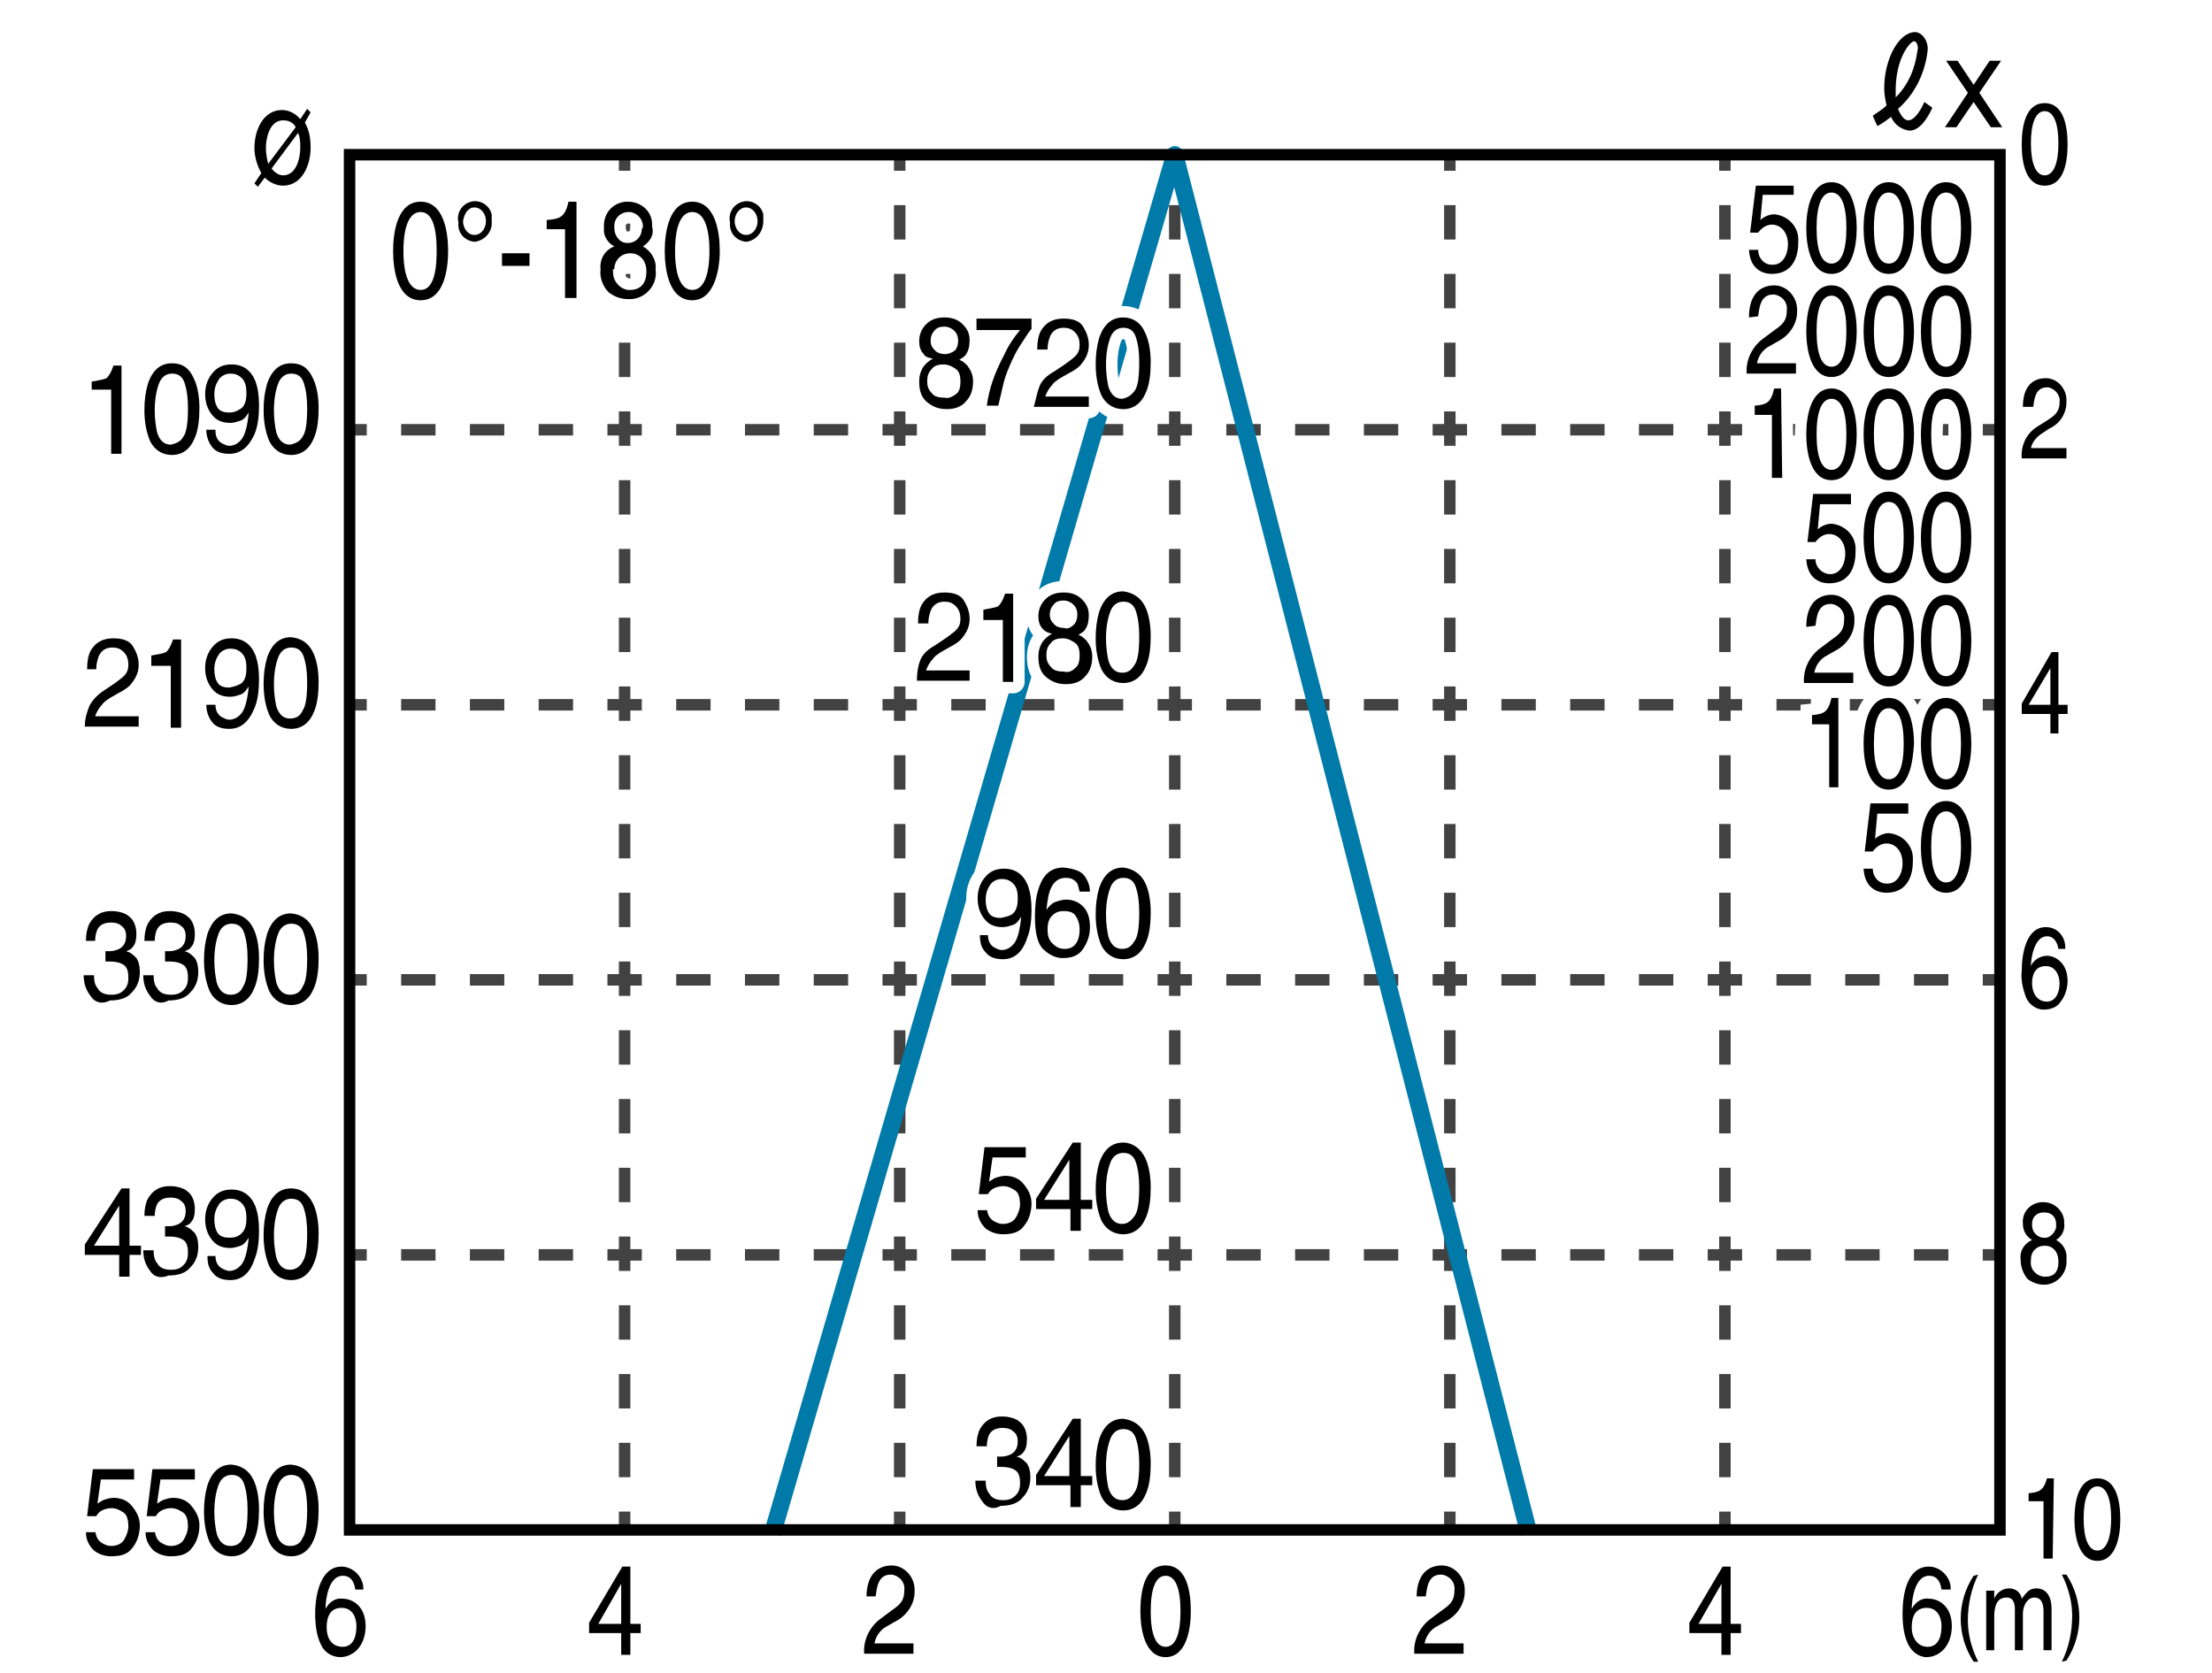 <?xml version="1.0" encoding="utf-8"?>
<!-- Generator: Adobe Illustrator 21.1.0, SVG Export Plug-In . SVG Version: 6.00 Build 0)  -->
<svg version="1.1" id="レイヤー_1" xmlns="http://www.w3.org/2000/svg" xmlns:xlink="http://www.w3.org/1999/xlink" x="0px"
	 y="0px" viewBox="0 0 193 146" style="enable-background:new 0 0 193 146;" xml:space="preserve">
<style type="text/css">
	.st0{fill:#FFFFFF;}
	.st1{fill:none;stroke:#424242;stroke-miterlimit:10;}
	.st2{fill:none;stroke:#424242;stroke-miterlimit:10;stroke-dasharray:3,3;}
	.st3{fill:none;stroke:#007AA9;stroke-width:1.5;stroke-linejoin:round;stroke-miterlimit:10;}
	.st4{fill:#FFFFFF;stroke:#FFFFFF;stroke-width:2;stroke-linejoin:round;stroke-miterlimit:10;}
	.st5{fill:none;stroke:#FFFFFF;stroke-width:2;}
	.st6{fill:none;stroke:#000000;stroke-miterlimit:10;}
</style>
<rect class="st0" width="193" height="146"/>
<line class="st1" x1="54.5" y1="133.4" x2="54.5" y2="131.9"/>
<line class="st2" x1="54.5" y1="128.9" x2="54.5" y2="16.5"/>
<line class="st1" x1="54.5" y1="14.9" x2="54.5" y2="13.4"/>
<line class="st1" x1="78.5" y1="133.4" x2="78.5" y2="131.9"/>
<line class="st2" x1="78.5" y1="128.9" x2="78.5" y2="16.5"/>
<line class="st1" x1="78.5" y1="14.9" x2="78.5" y2="13.4"/>
<line class="st1" x1="102.5" y1="133.4" x2="102.5" y2="131.9"/>
<line class="st2" x1="102.5" y1="128.9" x2="102.5" y2="16.5"/>
<line class="st1" x1="102.5" y1="14.9" x2="102.5" y2="13.4"/>
<line class="st1" x1="126.5" y1="133.4" x2="126.5" y2="131.9"/>
<line class="st2" x1="126.5" y1="128.9" x2="126.5" y2="16.5"/>
<line class="st1" x1="126.5" y1="14.9" x2="126.5" y2="13.4"/>
<line class="st1" x1="150.5" y1="133.4" x2="150.5" y2="131.9"/>
<line class="st2" x1="150.5" y1="128.9" x2="150.5" y2="16.5"/>
<line class="st1" x1="150.5" y1="14.9" x2="150.5" y2="13.4"/>
<line class="st1" x1="30.5" y1="37.5" x2="32" y2="37.5"/>
<line class="st2" x1="35" y1="37.5" x2="171.5" y2="37.5"/>
<line class="st1" x1="173" y1="37.5" x2="174.5" y2="37.5"/>
<line class="st1" x1="30.5" y1="61.5" x2="32" y2="61.5"/>
<line class="st2" x1="35" y1="61.5" x2="171.5" y2="61.5"/>
<line class="st1" x1="173" y1="61.5" x2="174.5" y2="61.5"/>
<line class="st1" x1="30.5" y1="85.5" x2="32" y2="85.5"/>
<line class="st2" x1="35" y1="85.5" x2="171.5" y2="85.5"/>
<line class="st1" x1="173" y1="85.5" x2="174.5" y2="85.5"/>
<line class="st1" x1="30.5" y1="109.5" x2="32" y2="109.5"/>
<line class="st2" x1="35" y1="109.5" x2="171.5" y2="109.5"/>
<line class="st1" x1="173" y1="109.5" x2="174.5" y2="109.5"/>
<polyline class="st3" points="67.4,133.8 102.5,13.5 133.4,133.8 "/>
<g>
	<g>
		<path d="M8,34v-0.7c0.6-0.1,1.1-0.2,1.3-0.3c0.2-0.2,0.4-0.5,0.6-1.1h0.7v7.7H9.7V34H8z"/>
		<path d="M16.9,33c0.3,0.6,0.5,1.5,0.5,2.6c0,1-0.1,1.9-0.4,2.6c-0.4,1-1.1,1.5-2,1.5c-0.8,0-1.5-0.4-1.9-1.2
			c-0.3-0.7-0.5-1.6-0.5-2.7c0-0.9,0.1-1.6,0.3-2.3c0.4-1.2,1.1-1.8,2.1-1.8C15.9,31.7,16.5,32.1,16.9,33z M16,38.1
			c0.3-0.4,0.4-1.3,0.4-2.5c0-0.9-0.1-1.6-0.3-2.2c-0.2-0.6-0.6-0.8-1.1-0.8c-0.5,0-0.9,0.3-1.1,0.8c-0.2,0.5-0.4,1.3-0.4,2.4
			c0,0.8,0.1,1.4,0.2,1.9c0.2,0.7,0.6,1.1,1.2,1.1C15.4,38.7,15.8,38.5,16,38.1z"/>
		<path d="M18.8,37.6c0,0.5,0.2,0.9,0.6,1.1c0.2,0.1,0.4,0.2,0.6,0.2c0.4,0,0.8-0.2,1.1-0.6c0.3-0.4,0.5-1.2,0.6-2.3
			c-0.2,0.3-0.4,0.6-0.7,0.7c-0.3,0.1-0.6,0.2-0.9,0.2c-0.7,0-1.2-0.2-1.6-0.7c-0.4-0.5-0.6-1.1-0.6-1.8c0-0.7,0.2-1.3,0.6-1.8
			c0.4-0.5,0.9-0.8,1.7-0.8c1,0,1.7,0.5,2.1,1.5c0.2,0.6,0.3,1.2,0.3,2.1c0,0.9-0.1,1.8-0.4,2.5C21.7,39,21,39.6,20,39.6
			c-0.7,0-1.2-0.2-1.5-0.6s-0.5-0.9-0.5-1.5H18.8z M21.1,35.6c0.3-0.3,0.4-0.7,0.4-1.3c0-0.6-0.1-1-0.4-1.3c-0.3-0.3-0.6-0.4-1-0.4
			c-0.4,0-0.8,0.2-1,0.5c-0.2,0.3-0.4,0.7-0.4,1.3c0,0.5,0.1,0.9,0.3,1.2s0.6,0.4,1,0.4C20.5,36,20.8,35.8,21.1,35.6z"/>
		<path d="M27.3,33c0.3,0.6,0.5,1.5,0.5,2.6c0,1-0.1,1.9-0.4,2.6c-0.4,1-1.1,1.5-2,1.5c-0.8,0-1.5-0.4-1.9-1.2
			c-0.3-0.7-0.5-1.6-0.5-2.7c0-0.9,0.1-1.6,0.3-2.3c0.4-1.2,1.1-1.8,2.1-1.8C26.3,31.7,26.9,32.1,27.3,33z M26.4,38.1
			c0.3-0.4,0.4-1.3,0.4-2.5c0-0.9-0.1-1.6-0.3-2.2c-0.2-0.6-0.6-0.8-1.1-0.8c-0.5,0-0.9,0.3-1.1,0.8c-0.2,0.5-0.4,1.3-0.4,2.4
			c0,0.8,0.1,1.4,0.2,1.9c0.2,0.7,0.6,1.1,1.2,1.1C25.8,38.7,26.2,38.5,26.4,38.1z"/>
	</g>
</g>
<g>
	<g>
		<path d="M7.8,61.6C8,61.2,8.4,60.7,9,60.3l0.9-0.6c0.4-0.3,0.7-0.5,0.9-0.7c0.3-0.3,0.4-0.6,0.4-1c0-0.4-0.1-0.8-0.4-1.1
			s-0.6-0.4-1-0.4c-0.6,0-1,0.3-1.2,0.8c-0.1,0.3-0.2,0.6-0.2,1.1H7.6c0-0.7,0.1-1.2,0.3-1.6c0.4-0.7,1-1.1,2-1.1
			c0.8,0,1.4,0.2,1.7,0.7s0.5,1,0.5,1.6c0,0.6-0.2,1.1-0.6,1.6c-0.2,0.3-0.6,0.6-1.2,0.9l-0.7,0.4c-0.3,0.2-0.6,0.4-0.7,0.6
			c-0.3,0.3-0.5,0.7-0.6,1h3.8v0.9H7.4C7.4,62.7,7.6,62.1,7.8,61.6z"/>
		<path d="M13.2,57.9v-0.7c0.6-0.1,1.1-0.2,1.3-0.3c0.2-0.2,0.4-0.5,0.6-1.1h0.7v7.7h-0.9v-5.4H13.2z"/>
		<path d="M18.8,61.5c0,0.5,0.2,0.9,0.6,1.1c0.2,0.1,0.4,0.2,0.6,0.2c0.4,0,0.8-0.2,1.1-0.6c0.3-0.4,0.5-1.2,0.6-2.3
			c-0.2,0.3-0.4,0.6-0.7,0.7c-0.3,0.1-0.6,0.2-0.9,0.2c-0.7,0-1.2-0.2-1.6-0.7c-0.4-0.5-0.6-1.1-0.6-1.8c0-0.7,0.2-1.3,0.6-1.8
			c0.4-0.5,0.9-0.8,1.7-0.8c1,0,1.7,0.5,2.1,1.5c0.2,0.6,0.3,1.2,0.3,2.1c0,0.9-0.1,1.8-0.4,2.5C21.7,63,21,63.6,20,63.6
			c-0.7,0-1.2-0.2-1.5-0.6s-0.5-0.9-0.5-1.5H18.8z M21.1,59.6c0.3-0.3,0.4-0.7,0.4-1.3c0-0.6-0.1-1-0.4-1.3c-0.3-0.3-0.6-0.4-1-0.4
			c-0.4,0-0.8,0.2-1,0.5c-0.2,0.3-0.4,0.7-0.4,1.3c0,0.5,0.1,0.9,0.3,1.2s0.6,0.4,1,0.4C20.5,59.9,20.8,59.8,21.1,59.6z"/>
		<path d="M27.3,56.9c0.3,0.6,0.5,1.5,0.5,2.6c0,1-0.1,1.9-0.4,2.6c-0.4,1-1.1,1.5-2,1.5c-0.8,0-1.5-0.4-1.9-1.2
			c-0.3-0.7-0.5-1.6-0.5-2.7c0-0.9,0.1-1.6,0.3-2.3c0.4-1.2,1.1-1.8,2.1-1.8C26.3,55.7,26.9,56.1,27.3,56.9z M26.4,62
			c0.3-0.4,0.4-1.3,0.4-2.5c0-0.9-0.1-1.6-0.3-2.2c-0.2-0.6-0.6-0.8-1.1-0.8c-0.5,0-0.9,0.3-1.1,0.8c-0.2,0.5-0.4,1.3-0.4,2.4
			c0,0.8,0.1,1.4,0.2,1.9c0.2,0.7,0.6,1.1,1.2,1.1C25.8,62.7,26.2,62.5,26.4,62z"/>
	</g>
</g>
<g>
	<g>
		<path d="M7.9,86.9c-0.4-0.5-0.6-1.1-0.6-1.8h0.9c0,0.5,0.1,0.9,0.3,1.1c0.2,0.4,0.6,0.6,1.2,0.6c0.5,0,0.8-0.1,1.1-0.4
			c0.3-0.3,0.4-0.6,0.4-1.1c0-0.5-0.1-0.9-0.4-1.1c-0.3-0.2-0.7-0.3-1.2-0.3c-0.1,0-0.1,0-0.2,0s-0.1,0-0.2,0v-0.9
			c0.1,0,0.2,0,0.2,0c0.1,0,0.1,0,0.2,0c0.3,0,0.6-0.1,0.8-0.2c0.4-0.2,0.6-0.6,0.6-1.1c0-0.4-0.1-0.7-0.4-0.9
			c-0.2-0.2-0.5-0.3-0.9-0.3c-0.6,0-1,0.2-1.2,0.6c-0.1,0.2-0.2,0.6-0.2,1H7.5c0-0.6,0.1-1.1,0.3-1.5c0.4-0.7,1-1.1,1.9-1.1
			c0.7,0,1.3,0.2,1.6,0.5c0.4,0.3,0.6,0.9,0.6,1.5c0,0.5-0.1,0.9-0.3,1.1c-0.1,0.2-0.3,0.3-0.6,0.4c0.4,0.1,0.6,0.3,0.9,0.6
			c0.2,0.3,0.3,0.7,0.3,1.2c0,0.7-0.2,1.3-0.7,1.8c-0.4,0.5-1.1,0.7-1.9,0.7C8.8,87.7,8.2,87.4,7.9,86.9z"/>
		<path d="M13.1,86.9c-0.4-0.5-0.6-1.1-0.6-1.8h0.9c0,0.5,0.1,0.9,0.3,1.1c0.2,0.4,0.6,0.6,1.2,0.6c0.5,0,0.8-0.1,1.1-0.4
			c0.3-0.3,0.4-0.6,0.4-1.1c0-0.5-0.1-0.9-0.4-1.1c-0.3-0.2-0.7-0.3-1.2-0.3c-0.1,0-0.1,0-0.2,0s-0.1,0-0.2,0v-0.9
			c0.1,0,0.2,0,0.2,0c0.1,0,0.1,0,0.2,0c0.3,0,0.6-0.1,0.8-0.2c0.4-0.2,0.6-0.6,0.6-1.1c0-0.4-0.1-0.7-0.4-0.9
			c-0.2-0.2-0.5-0.3-0.9-0.3c-0.6,0-1,0.2-1.2,0.6c-0.1,0.2-0.2,0.6-0.2,1h-0.9c0-0.6,0.1-1.1,0.3-1.5c0.4-0.7,1-1.1,1.9-1.1
			c0.7,0,1.3,0.2,1.6,0.5c0.4,0.3,0.6,0.9,0.6,1.5c0,0.5-0.1,0.9-0.3,1.1c-0.1,0.2-0.3,0.3-0.6,0.4c0.4,0.1,0.6,0.3,0.9,0.6
			c0.2,0.3,0.3,0.7,0.3,1.2c0,0.7-0.2,1.3-0.7,1.8c-0.4,0.5-1.1,0.7-1.9,0.7C14,87.7,13.4,87.4,13.1,86.9z"/>
		<path d="M22.1,81c0.3,0.6,0.5,1.5,0.5,2.6c0,1-0.1,1.9-0.4,2.6c-0.4,1-1.1,1.5-2,1.5c-0.8,0-1.5-0.4-1.9-1.2
			c-0.3-0.7-0.5-1.6-0.5-2.7c0-0.9,0.1-1.6,0.3-2.3c0.4-1.2,1.1-1.8,2.1-1.8C21.1,79.8,21.7,80.2,22.1,81z M21.2,86.1
			c0.3-0.4,0.4-1.3,0.4-2.5c0-0.9-0.1-1.6-0.3-2.2c-0.2-0.6-0.6-0.8-1.1-0.8c-0.5,0-0.9,0.3-1.1,0.8s-0.4,1.3-0.4,2.4
			c0,0.8,0.1,1.4,0.2,1.9c0.2,0.7,0.6,1.1,1.2,1.1C20.6,86.8,21,86.6,21.2,86.1z"/>
		<path d="M27.3,81c0.3,0.6,0.5,1.5,0.5,2.6c0,1-0.1,1.9-0.4,2.6c-0.4,1-1.1,1.5-2,1.5c-0.8,0-1.5-0.4-1.9-1.2
			c-0.3-0.7-0.5-1.6-0.5-2.7c0-0.9,0.1-1.6,0.3-2.3c0.4-1.2,1.1-1.8,2.1-1.8C26.3,79.8,26.9,80.2,27.3,81z M26.4,86.1
			c0.3-0.4,0.4-1.3,0.4-2.5c0-0.9-0.1-1.6-0.3-2.2c-0.2-0.6-0.6-0.8-1.1-0.8c-0.5,0-0.9,0.3-1.1,0.8s-0.4,1.3-0.4,2.4
			c0,0.8,0.1,1.4,0.2,1.9c0.2,0.7,0.6,1.1,1.2,1.1C25.8,86.8,26.2,86.6,26.4,86.1z"/>
	</g>
</g>
<g>
	<g>
		<path d="M10.4,111.4v-1.9h-3v-0.9l3.2-4.9h0.7v5h1v0.8h-1v1.9H10.4z M10.4,108.7v-3.5l-2.2,3.5H10.4z"/>
		<path d="M13.1,110.9c-0.4-0.5-0.6-1.1-0.6-1.8h0.9c0,0.5,0.1,0.9,0.3,1.1c0.2,0.4,0.6,0.6,1.2,0.6c0.5,0,0.8-0.1,1.1-0.4
			c0.3-0.3,0.4-0.6,0.4-1.1c0-0.5-0.1-0.9-0.4-1.1c-0.3-0.2-0.7-0.3-1.2-0.3c-0.1,0-0.1,0-0.2,0s-0.1,0-0.2,0V107c0.1,0,0.2,0,0.2,0
			c0.1,0,0.1,0,0.2,0c0.3,0,0.6-0.1,0.8-0.2c0.4-0.2,0.6-0.6,0.6-1.1c0-0.4-0.1-0.7-0.4-0.9c-0.2-0.2-0.5-0.3-0.9-0.3
			c-0.6,0-1,0.2-1.2,0.6c-0.1,0.2-0.2,0.6-0.2,1h-0.9c0-0.6,0.1-1.1,0.3-1.5c0.4-0.7,1-1.1,1.9-1.1c0.7,0,1.3,0.2,1.6,0.5
			c0.4,0.3,0.6,0.9,0.6,1.5c0,0.5-0.1,0.9-0.3,1.1c-0.1,0.2-0.3,0.3-0.6,0.4c0.4,0.1,0.6,0.3,0.9,0.6c0.2,0.3,0.3,0.7,0.3,1.2
			c0,0.7-0.2,1.3-0.7,1.8c-0.4,0.5-1.1,0.7-1.9,0.7C14,111.6,13.4,111.4,13.1,110.9z"/>
		<path d="M18.8,109.6c0,0.5,0.2,0.9,0.6,1.1c0.2,0.1,0.4,0.2,0.6,0.2c0.4,0,0.8-0.2,1.1-0.6c0.3-0.4,0.5-1.2,0.6-2.3
			c-0.2,0.3-0.4,0.6-0.7,0.7s-0.6,0.2-0.9,0.2c-0.7,0-1.2-0.2-1.6-0.7c-0.4-0.5-0.6-1.1-0.6-1.8c0-0.7,0.2-1.3,0.6-1.8
			c0.4-0.5,0.9-0.8,1.7-0.8c1,0,1.7,0.5,2.1,1.5c0.2,0.6,0.3,1.2,0.3,2.1c0,0.9-0.1,1.8-0.4,2.5c-0.4,1.2-1.1,1.8-2.1,1.8
			c-0.7,0-1.2-0.2-1.5-0.6c-0.4-0.4-0.5-0.9-0.5-1.5H18.8z M21.1,107.6c0.3-0.3,0.4-0.7,0.4-1.3c0-0.6-0.1-1-0.4-1.3
			c-0.3-0.3-0.6-0.4-1-0.4c-0.4,0-0.8,0.2-1,0.5c-0.2,0.3-0.4,0.7-0.4,1.3c0,0.5,0.1,0.9,0.3,1.2s0.6,0.4,1,0.4
			C20.5,108,20.8,107.9,21.1,107.6z"/>
		<path d="M27.3,105c0.3,0.6,0.5,1.5,0.5,2.6c0,1-0.1,1.9-0.4,2.6c-0.4,1-1.1,1.5-2,1.5c-0.8,0-1.5-0.4-1.9-1.2
			c-0.3-0.7-0.5-1.6-0.5-2.7c0-0.9,0.1-1.6,0.3-2.3c0.4-1.2,1.1-1.8,2.1-1.8C26.3,103.7,26.9,104.2,27.3,105z M26.4,110.1
			c0.3-0.4,0.4-1.3,0.4-2.5c0-0.9-0.1-1.6-0.3-2.2c-0.2-0.6-0.6-0.8-1.1-0.8c-0.5,0-0.9,0.3-1.1,0.8s-0.4,1.3-0.4,2.4
			c0,0.8,0.1,1.4,0.2,1.9c0.2,0.7,0.6,1.1,1.2,1.1C25.8,110.8,26.2,110.5,26.4,110.1z"/>
	</g>
</g>
<g>
	<g>
		<path d="M8.3,133.6c0.1,0.6,0.3,0.9,0.7,1.1c0.2,0.1,0.4,0.2,0.7,0.2c0.5,0,0.9-0.2,1.1-0.5s0.4-0.8,0.4-1.2c0-0.5-0.1-1-0.4-1.2
			s-0.6-0.4-1.1-0.4c-0.3,0-0.6,0.1-0.8,0.2s-0.4,0.3-0.5,0.5l-0.8,0l0.5-4.1h3.6v0.9H8.8l-0.3,2.1c0.2-0.1,0.3-0.2,0.5-0.3
			c0.3-0.1,0.6-0.2,0.9-0.2c0.6,0,1.2,0.2,1.6,0.7c0.4,0.5,0.7,1,0.7,1.7c0,0.7-0.2,1.4-0.6,1.9c-0.4,0.6-1,0.8-1.9,0.8
			c-0.6,0-1.1-0.2-1.5-0.5c-0.4-0.4-0.7-0.9-0.7-1.6H8.3z"/>
		<path d="M13.5,133.6c0.1,0.6,0.3,0.9,0.7,1.1c0.2,0.1,0.4,0.2,0.7,0.2c0.5,0,0.9-0.2,1.1-0.5s0.4-0.8,0.4-1.2c0-0.5-0.1-1-0.4-1.2
			s-0.6-0.4-1.1-0.4c-0.3,0-0.6,0.1-0.8,0.2s-0.4,0.3-0.5,0.5l-0.8,0l0.5-4.1H17v0.9H14l-0.3,2.1c0.2-0.1,0.3-0.2,0.5-0.3
			c0.3-0.1,0.6-0.2,0.9-0.2c0.6,0,1.2,0.2,1.6,0.7c0.4,0.5,0.7,1,0.7,1.7c0,0.7-0.2,1.4-0.6,1.9c-0.4,0.6-1,0.8-1.9,0.8
			c-0.6,0-1.1-0.2-1.5-0.5c-0.4-0.4-0.7-0.9-0.7-1.6H13.5z"/>
		<path d="M22.1,129.1c0.3,0.6,0.5,1.5,0.5,2.6c0,1-0.1,1.9-0.4,2.6c-0.4,1-1.1,1.5-2,1.5c-0.8,0-1.5-0.4-1.9-1.2
			c-0.3-0.7-0.5-1.6-0.5-2.7c0-0.9,0.1-1.6,0.3-2.3c0.4-1.2,1.1-1.8,2.1-1.8C21.1,127.9,21.7,128.3,22.1,129.1z M21.2,134.2
			c0.3-0.4,0.4-1.3,0.4-2.5c0-0.9-0.1-1.6-0.3-2.2c-0.2-0.6-0.6-0.8-1.1-0.8c-0.5,0-0.9,0.3-1.1,0.8s-0.4,1.3-0.4,2.4
			c0,0.8,0.1,1.4,0.2,1.9c0.2,0.7,0.6,1.1,1.2,1.1C20.6,134.9,21,134.7,21.2,134.2z"/>
		<path d="M27.3,129.1c0.3,0.6,0.5,1.5,0.5,2.6c0,1-0.1,1.9-0.4,2.6c-0.4,1-1.1,1.5-2,1.5c-0.8,0-1.5-0.4-1.9-1.2
			c-0.3-0.7-0.5-1.6-0.5-2.7c0-0.9,0.1-1.6,0.3-2.3c0.4-1.2,1.1-1.8,2.1-1.8C26.3,127.9,26.9,128.3,27.3,129.1z M26.4,134.2
			c0.3-0.4,0.4-1.3,0.4-2.5c0-0.9-0.1-1.6-0.3-2.2c-0.2-0.6-0.6-0.8-1.1-0.8c-0.5,0-0.9,0.3-1.1,0.8s-0.4,1.3-0.4,2.4
			c0,0.8,0.1,1.4,0.2,1.9c0.2,0.7,0.6,1.1,1.2,1.1C25.8,134.9,26.2,134.7,26.4,134.2z"/>
	</g>
</g>
<g>
	<g>
		<path class="st4" d="M80.6,30.9c-0.3-0.3-0.4-0.7-0.4-1.1c0-0.6,0.2-1.1,0.6-1.5c0.4-0.4,0.9-0.6,1.6-0.6c0.7,0,1.2,0.2,1.6,0.6
			c0.4,0.4,0.6,0.8,0.6,1.4c0,0.5-0.1,0.9-0.3,1.2c-0.1,0.2-0.3,0.3-0.6,0.5c0.3,0.1,0.5,0.3,0.7,0.5c0.3,0.4,0.5,0.8,0.5,1.4
			c0,0.7-0.2,1.3-0.6,1.7c-0.4,0.5-1,0.7-1.7,0.7c-0.7,0-1.2-0.2-1.7-0.6c-0.5-0.4-0.7-1-0.7-1.8c0-0.5,0.1-0.8,0.3-1.2
			c0.2-0.3,0.5-0.6,0.9-0.8C80.9,31.2,80.7,31.1,80.6,30.9z M83.4,34.4c0.3-0.2,0.4-0.6,0.4-1.1c0-0.5-0.1-0.9-0.4-1.1
			s-0.6-0.4-1.1-0.4c-0.4,0-0.8,0.1-1,0.4c-0.3,0.3-0.4,0.6-0.4,1.1c0,0.4,0.1,0.7,0.4,1c0.2,0.3,0.6,0.4,1.1,0.4
			C82.8,34.8,83.1,34.6,83.4,34.4z M83.3,30.6c0.2-0.2,0.3-0.5,0.3-0.9c0-0.3-0.1-0.6-0.3-0.8c-0.2-0.2-0.5-0.4-0.9-0.4
			c-0.4,0-0.7,0.1-0.9,0.4c-0.2,0.2-0.3,0.5-0.3,0.8c0,0.4,0.1,0.6,0.4,0.9c0.2,0.2,0.5,0.3,0.9,0.3C82.7,30.9,83,30.8,83.3,30.6z"
			/>
		<path class="st4" d="M90,27.9v0.8c-0.2,0.2-0.5,0.7-0.9,1.3s-0.7,1.2-1,1.9c-0.3,0.7-0.5,1.3-0.6,1.8c-0.1,0.4-0.2,0.9-0.4,1.7h-1
			c0.2-1.5,0.7-2.9,1.5-4.4c0.4-0.9,0.9-1.6,1.4-2.2h-3.8v-1H90z"/>
		<path class="st4" d="M90.7,33.7c0.2-0.5,0.6-0.9,1.3-1.3l0.9-0.6c0.4-0.3,0.7-0.5,0.9-0.7c0.3-0.3,0.4-0.6,0.4-1
			c0-0.4-0.1-0.8-0.4-1.1s-0.6-0.4-1-0.4c-0.6,0-1,0.3-1.2,0.8c-0.1,0.3-0.2,0.6-0.2,1.1h-0.9c0-0.7,0.1-1.2,0.3-1.6
			c0.4-0.7,1-1.1,2-1.1c0.8,0,1.4,0.2,1.7,0.7s0.5,1,0.5,1.6c0,0.6-0.2,1.1-0.6,1.6c-0.2,0.3-0.6,0.6-1.2,0.9l-0.7,0.4
			c-0.3,0.2-0.6,0.4-0.7,0.6c-0.3,0.3-0.5,0.7-0.6,1h3.8v0.9h-4.8C90.4,34.8,90.5,34.2,90.7,33.7z"/>
		<path class="st4" d="M99.9,29c0.3,0.6,0.5,1.5,0.5,2.6c0,1-0.1,1.9-0.4,2.6c-0.4,1-1.1,1.5-2,1.5c-0.8,0-1.5-0.4-1.9-1.2
			c-0.3-0.7-0.5-1.6-0.5-2.7c0-0.9,0.1-1.6,0.3-2.3c0.4-1.2,1.1-1.8,2.1-1.8C98.8,27.7,99.5,28.1,99.9,29z M99,34.1
			c0.3-0.4,0.4-1.3,0.4-2.5c0-0.9-0.1-1.6-0.3-2.2c-0.2-0.6-0.6-0.8-1.1-0.8c-0.5,0-0.9,0.3-1.1,0.8c-0.2,0.5-0.4,1.3-0.4,2.4
			c0,0.8,0.1,1.4,0.2,1.9c0.2,0.7,0.6,1.1,1.2,1.1C98.4,34.7,98.7,34.5,99,34.1z"/>
	</g>
</g>
<g>
	<g>
		<path class="st4" d="M80.3,57.6c0.2-0.5,0.6-0.9,1.3-1.3l0.9-0.6c0.4-0.3,0.7-0.5,0.9-0.7c0.3-0.3,0.4-0.6,0.4-1
			c0-0.4-0.1-0.8-0.4-1.1s-0.6-0.4-1-0.4c-0.6,0-1,0.3-1.2,0.8c-0.1,0.3-0.2,0.6-0.2,1.1h-0.9c0-0.7,0.1-1.2,0.3-1.6
			c0.4-0.7,1-1.1,2-1.1c0.8,0,1.4,0.2,1.7,0.7s0.5,1,0.5,1.6c0,0.6-0.2,1.1-0.6,1.6c-0.2,0.3-0.6,0.6-1.2,0.9l-0.7,0.4
			c-0.3,0.2-0.6,0.4-0.7,0.6c-0.3,0.3-0.5,0.7-0.6,1h3.8v0.9H80C80,58.7,80.1,58.1,80.3,57.6z"/>
		<path class="st4" d="M85.8,53.9v-0.7c0.6-0.1,1.1-0.2,1.3-0.3c0.2-0.2,0.4-0.5,0.6-1.1h0.7v7.7h-0.9v-5.4H85.8z"/>
		<path class="st4" d="M91,54.9c-0.3-0.3-0.4-0.7-0.4-1.1c0-0.6,0.2-1.1,0.6-1.5c0.4-0.4,0.9-0.6,1.6-0.6c0.7,0,1.2,0.2,1.6,0.6
			c0.4,0.4,0.6,0.8,0.6,1.4c0,0.5-0.1,0.9-0.3,1.2c-0.1,0.2-0.3,0.3-0.6,0.5c0.3,0.1,0.5,0.3,0.7,0.5c0.3,0.4,0.5,0.8,0.5,1.4
			c0,0.7-0.2,1.3-0.6,1.7c-0.4,0.5-1,0.7-1.7,0.7c-0.7,0-1.2-0.2-1.7-0.6c-0.5-0.4-0.7-1-0.7-1.8c0-0.5,0.1-0.8,0.3-1.2
			c0.2-0.3,0.5-0.6,0.9-0.8C91.3,55.2,91.1,55,91,54.9z M93.8,58.3c0.3-0.2,0.4-0.6,0.4-1.1c0-0.5-0.1-0.9-0.4-1.1s-0.6-0.4-1.1-0.4
			c-0.4,0-0.8,0.1-1,0.4c-0.3,0.3-0.4,0.6-0.4,1.1c0,0.4,0.1,0.7,0.4,1c0.2,0.3,0.6,0.4,1.1,0.4C93.2,58.7,93.5,58.6,93.8,58.3z
			 M93.7,54.5c0.2-0.2,0.3-0.5,0.3-0.9c0-0.3-0.1-0.6-0.3-0.8c-0.2-0.2-0.5-0.4-0.9-0.4c-0.4,0-0.7,0.1-0.9,0.4
			c-0.2,0.2-0.3,0.5-0.3,0.8c0,0.4,0.1,0.6,0.4,0.9c0.2,0.2,0.5,0.3,0.9,0.3C93.1,54.9,93.4,54.8,93.7,54.5z"/>
		<path class="st4" d="M99.9,52.9c0.3,0.6,0.5,1.5,0.5,2.6c0,1-0.1,1.9-0.4,2.6c-0.4,1-1.1,1.5-2,1.5c-0.8,0-1.5-0.4-1.9-1.2
			c-0.3-0.7-0.5-1.6-0.5-2.7c0-0.9,0.1-1.6,0.3-2.3c0.4-1.2,1.1-1.8,2.1-1.8C98.8,51.7,99.5,52.1,99.9,52.9z M99,58
			c0.3-0.4,0.4-1.3,0.4-2.5c0-0.9-0.1-1.6-0.3-2.2c-0.2-0.6-0.6-0.8-1.1-0.8c-0.5,0-0.9,0.3-1.1,0.8c-0.2,0.5-0.4,1.3-0.4,2.4
			c0,0.8,0.1,1.4,0.2,1.9c0.2,0.7,0.6,1.1,1.2,1.1C98.4,58.7,98.7,58.5,99,58z"/>
	</g>
</g>
<g>
	<g>
		<path class="st4" d="M86.2,81.6c0,0.5,0.2,0.9,0.6,1.1c0.2,0.1,0.4,0.2,0.6,0.2c0.4,0,0.8-0.2,1.1-0.6c0.3-0.4,0.5-1.2,0.6-2.3
			c-0.2,0.3-0.4,0.6-0.7,0.7s-0.6,0.2-0.9,0.2c-0.7,0-1.2-0.2-1.6-0.7c-0.4-0.5-0.6-1.1-0.6-1.8c0-0.7,0.2-1.3,0.6-1.8
			c0.4-0.5,0.9-0.8,1.7-0.8c1,0,1.7,0.5,2.1,1.5c0.2,0.6,0.3,1.2,0.3,2.1c0,0.9-0.1,1.8-0.4,2.5c-0.4,1.2-1.1,1.8-2.1,1.8
			c-0.7,0-1.2-0.2-1.5-0.6c-0.4-0.4-0.5-0.9-0.5-1.5H86.2z M88.4,79.7c0.3-0.3,0.4-0.7,0.4-1.3c0-0.6-0.1-1-0.4-1.3
			c-0.3-0.3-0.6-0.4-1-0.4c-0.4,0-0.8,0.2-1,0.5c-0.2,0.3-0.4,0.7-0.4,1.3c0,0.5,0.1,0.9,0.3,1.2s0.6,0.4,1,0.4
			C87.8,80,88.2,79.9,88.4,79.7z"/>
		<path class="st4" d="M94.6,76.4c0.3,0.4,0.5,0.9,0.5,1.4h-0.9c-0.1-0.3-0.1-0.5-0.2-0.7c-0.2-0.3-0.5-0.5-1-0.5
			c-0.5,0-0.9,0.2-1.2,0.7c-0.3,0.5-0.4,1.2-0.5,2.1c0.2-0.3,0.5-0.6,0.8-0.7c0.3-0.1,0.6-0.2,0.9-0.2c0.6,0,1.1,0.2,1.5,0.6
			c0.4,0.4,0.6,1,0.6,1.8c0,0.7-0.2,1.3-0.6,1.9s-1,0.8-1.8,0.8c-0.6,0-1.2-0.3-1.7-0.8c-0.5-0.5-0.7-1.5-0.7-2.8
			c0-1,0.1-1.8,0.3-2.4c0.4-1.3,1.1-1.9,2.2-1.9C93.7,75.8,94.3,76,94.6,76.4z M93.9,82.3c0.2-0.3,0.3-0.7,0.3-1.2
			c0-0.4-0.1-0.8-0.3-1.1c-0.2-0.4-0.6-0.5-1.1-0.5c-0.4,0-0.7,0.1-1,0.4c-0.3,0.3-0.4,0.7-0.4,1.2c0,0.5,0.1,0.9,0.4,1.2
			c0.3,0.3,0.6,0.5,1.1,0.5C93.4,82.8,93.7,82.6,93.9,82.3z"/>
		<path class="st4" d="M99.9,77c0.3,0.6,0.5,1.5,0.5,2.6c0,1-0.1,1.9-0.4,2.6c-0.4,1-1.1,1.5-2,1.5c-0.8,0-1.5-0.4-1.9-1.2
			c-0.3-0.7-0.5-1.6-0.5-2.7c0-0.9,0.1-1.6,0.3-2.3c0.4-1.2,1.1-1.8,2.1-1.8C98.8,75.8,99.5,76.2,99.9,77z M99,82.1
			c0.3-0.4,0.4-1.3,0.4-2.5c0-0.9-0.1-1.6-0.3-2.2c-0.2-0.6-0.6-0.8-1.1-0.8c-0.5,0-0.9,0.3-1.1,0.8s-0.4,1.3-0.4,2.4
			c0,0.8,0.1,1.4,0.2,1.9c0.2,0.7,0.6,1.1,1.2,1.1C98.4,82.8,98.7,82.6,99,82.1z"/>
	</g>
</g>
<g>
	<g>
		<path class="st4" d="M86.1,105.5c0.1,0.6,0.3,0.9,0.7,1.1c0.2,0.1,0.4,0.2,0.7,0.2c0.5,0,0.9-0.2,1.1-0.5s0.4-0.8,0.4-1.2
			c0-0.5-0.1-1-0.4-1.2s-0.6-0.4-1.1-0.4c-0.3,0-0.6,0.1-0.8,0.2s-0.4,0.3-0.5,0.5l-0.8,0l0.5-4.1h3.6v0.9h-2.9l-0.3,2.1
			c0.2-0.1,0.3-0.2,0.5-0.3c0.3-0.1,0.6-0.2,0.9-0.2c0.6,0,1.2,0.2,1.6,0.7c0.4,0.5,0.7,1,0.7,1.7c0,0.7-0.2,1.4-0.6,1.9
			c-0.4,0.6-1,0.8-1.9,0.8c-0.6,0-1.1-0.2-1.5-0.5c-0.4-0.4-0.7-0.9-0.7-1.6H86.1z"/>
		<path class="st4" d="M93.4,107.4v-1.9h-3v-0.9l3.2-4.9h0.7v5h1v0.8h-1v1.9H93.4z M93.3,104.7v-3.5l-2.2,3.5H93.3z"/>
		<path class="st4" d="M99.9,101c0.3,0.6,0.5,1.5,0.5,2.6c0,1-0.1,1.9-0.4,2.6c-0.4,1-1.1,1.5-2,1.5c-0.8,0-1.5-0.4-1.9-1.2
			c-0.3-0.7-0.5-1.6-0.5-2.7c0-0.9,0.1-1.6,0.3-2.3c0.4-1.2,1.1-1.8,2.1-1.8C98.8,99.7,99.5,100.2,99.9,101z M99,106.1
			c0.3-0.4,0.4-1.3,0.4-2.5c0-0.9-0.1-1.6-0.3-2.2c-0.2-0.6-0.6-0.8-1.1-0.8c-0.5,0-0.9,0.3-1.1,0.8c-0.2,0.5-0.4,1.3-0.4,2.4
			c0,0.8,0.1,1.4,0.2,1.9c0.2,0.7,0.6,1.1,1.2,1.1C98.4,106.8,98.7,106.5,99,106.1z"/>
	</g>
</g>
<g>
	<g>
		<path class="st4" d="M85.7,131c-0.4-0.5-0.6-1.1-0.6-1.8H86c0,0.5,0.1,0.9,0.3,1.1c0.2,0.4,0.6,0.6,1.2,0.6c0.5,0,0.8-0.1,1.1-0.4
			c0.3-0.3,0.4-0.6,0.4-1.1c0-0.5-0.1-0.9-0.4-1.1c-0.3-0.2-0.7-0.3-1.2-0.3c-0.1,0-0.1,0-0.2,0s-0.1,0-0.2,0v-0.9
			c0.1,0,0.2,0,0.2,0c0.1,0,0.1,0,0.2,0c0.3,0,0.6-0.1,0.8-0.2c0.4-0.2,0.6-0.6,0.6-1.1c0-0.4-0.1-0.7-0.4-0.9
			c-0.2-0.2-0.5-0.3-0.9-0.3c-0.6,0-1,0.2-1.2,0.6c-0.1,0.2-0.2,0.6-0.2,1h-0.9c0-0.6,0.1-1.1,0.3-1.5c0.4-0.7,1-1.1,1.9-1.1
			c0.7,0,1.3,0.2,1.6,0.5c0.4,0.3,0.6,0.9,0.6,1.5c0,0.5-0.1,0.9-0.3,1.1c-0.1,0.2-0.3,0.3-0.6,0.4c0.4,0.1,0.6,0.3,0.9,0.6
			c0.2,0.3,0.3,0.7,0.3,1.2c0,0.7-0.2,1.3-0.7,1.8c-0.4,0.5-1.1,0.7-1.9,0.7C86.6,131.8,86,131.5,85.7,131z"/>
		<path class="st4" d="M93.4,131.5v-1.9h-3v-0.9l3.2-4.9h0.7v5h1v0.8h-1v1.9H93.4z M93.3,128.8v-3.5l-2.2,3.5H93.3z"/>
		<path class="st4" d="M99.9,125.1c0.3,0.6,0.5,1.5,0.5,2.6c0,1-0.1,1.9-0.4,2.6c-0.4,1-1.1,1.5-2,1.5c-0.8,0-1.5-0.4-1.9-1.2
			c-0.3-0.7-0.5-1.6-0.5-2.7c0-0.9,0.1-1.6,0.3-2.3c0.4-1.2,1.1-1.8,2.1-1.8C98.8,123.9,99.5,124.3,99.9,125.1z M99,130.2
			c0.3-0.4,0.4-1.3,0.4-2.5c0-0.9-0.1-1.6-0.3-2.2c-0.2-0.6-0.6-0.8-1.1-0.8c-0.5,0-0.9,0.3-1.1,0.8c-0.2,0.5-0.4,1.3-0.4,2.4
			c0,0.8,0.1,1.4,0.2,1.9c0.2,0.7,0.6,1.1,1.2,1.1C98.4,130.9,98.7,130.7,99,130.2z"/>
	</g>
</g>
<g>
	<g>
		<path d="M80.6,30.9c-0.3-0.3-0.4-0.7-0.4-1.1c0-0.6,0.2-1.1,0.6-1.5c0.4-0.4,0.9-0.6,1.6-0.6c0.7,0,1.2,0.2,1.6,0.6
			c0.4,0.4,0.6,0.8,0.6,1.4c0,0.5-0.1,0.9-0.3,1.2c-0.1,0.2-0.3,0.3-0.6,0.5c0.3,0.1,0.5,0.3,0.7,0.5c0.3,0.4,0.5,0.8,0.5,1.4
			c0,0.7-0.2,1.3-0.6,1.7c-0.4,0.5-1,0.7-1.7,0.7c-0.7,0-1.2-0.2-1.7-0.6c-0.5-0.4-0.7-1-0.7-1.8c0-0.5,0.1-0.8,0.3-1.2
			c0.2-0.3,0.5-0.6,0.9-0.8C80.9,31.2,80.7,31.1,80.6,30.9z M83.4,34.4c0.3-0.2,0.4-0.6,0.4-1.1c0-0.5-0.1-0.9-0.4-1.1
			s-0.6-0.4-1.1-0.4c-0.4,0-0.8,0.1-1,0.4c-0.3,0.3-0.4,0.6-0.4,1.1c0,0.4,0.1,0.7,0.4,1c0.2,0.3,0.6,0.4,1.1,0.4
			C82.8,34.8,83.1,34.6,83.4,34.4z M83.3,30.6c0.2-0.2,0.3-0.5,0.3-0.9c0-0.3-0.1-0.6-0.3-0.8c-0.2-0.2-0.5-0.4-0.9-0.4
			c-0.4,0-0.7,0.1-0.9,0.4c-0.2,0.2-0.3,0.5-0.3,0.8c0,0.4,0.1,0.6,0.4,0.9c0.2,0.2,0.5,0.3,0.9,0.3C82.7,30.9,83,30.8,83.3,30.6z"
			/>
		<path d="M90,27.9v0.8c-0.2,0.2-0.5,0.7-0.9,1.3s-0.7,1.2-1,1.9c-0.3,0.7-0.5,1.3-0.6,1.8c-0.1,0.4-0.2,0.9-0.4,1.7h-1
			c0.2-1.5,0.7-2.9,1.5-4.4c0.4-0.9,0.9-1.6,1.4-2.2h-3.8v-1H90z"/>
		<path d="M90.7,33.7c0.2-0.5,0.6-0.9,1.3-1.3l0.9-0.6c0.4-0.3,0.7-0.5,0.9-0.7c0.3-0.3,0.4-0.6,0.4-1c0-0.4-0.1-0.8-0.4-1.1
			s-0.6-0.4-1-0.4c-0.6,0-1,0.3-1.2,0.8c-0.1,0.3-0.2,0.6-0.2,1.1h-0.9c0-0.7,0.1-1.2,0.3-1.6c0.4-0.7,1-1.1,2-1.1
			c0.8,0,1.4,0.2,1.7,0.7s0.5,1,0.5,1.6c0,0.6-0.2,1.1-0.6,1.6c-0.2,0.3-0.6,0.6-1.2,0.9l-0.7,0.4c-0.3,0.2-0.6,0.4-0.7,0.6
			c-0.3,0.3-0.5,0.7-0.6,1h3.8v0.9h-4.8C90.4,34.8,90.5,34.2,90.7,33.7z"/>
		<path d="M99.9,29c0.3,0.6,0.5,1.5,0.5,2.6c0,1-0.1,1.9-0.4,2.6c-0.4,1-1.1,1.5-2,1.5c-0.8,0-1.5-0.4-1.9-1.2
			c-0.3-0.7-0.5-1.6-0.5-2.7c0-0.9,0.1-1.6,0.3-2.3c0.4-1.2,1.1-1.8,2.1-1.8C98.8,27.7,99.5,28.1,99.9,29z M99,34.1
			c0.3-0.4,0.4-1.3,0.4-2.5c0-0.9-0.1-1.6-0.3-2.2c-0.2-0.6-0.6-0.8-1.1-0.8c-0.5,0-0.9,0.3-1.1,0.8c-0.2,0.5-0.4,1.3-0.4,2.4
			c0,0.8,0.1,1.4,0.2,1.9c0.2,0.7,0.6,1.1,1.2,1.1C98.4,34.7,98.7,34.5,99,34.1z"/>
	</g>
</g>
<g>
	<g>
		<path d="M80.3,57.6c0.2-0.5,0.6-0.9,1.3-1.3l0.9-0.6c0.4-0.3,0.7-0.5,0.9-0.7c0.3-0.3,0.4-0.6,0.4-1c0-0.4-0.1-0.8-0.4-1.1
			s-0.6-0.4-1-0.4c-0.6,0-1,0.3-1.2,0.8c-0.1,0.3-0.2,0.6-0.2,1.1h-0.9c0-0.7,0.1-1.2,0.3-1.6c0.4-0.7,1-1.1,2-1.1
			c0.8,0,1.4,0.2,1.7,0.7s0.5,1,0.5,1.6c0,0.6-0.2,1.1-0.6,1.6c-0.2,0.3-0.6,0.6-1.2,0.9l-0.7,0.4c-0.3,0.2-0.6,0.4-0.7,0.6
			c-0.3,0.3-0.5,0.7-0.6,1h3.8v0.9H80C80,58.7,80.1,58.1,80.3,57.6z"/>
		<path d="M85.8,53.9v-0.7c0.6-0.1,1.1-0.2,1.3-0.3c0.2-0.2,0.4-0.5,0.6-1.1h0.7v7.7h-0.9v-5.4H85.8z"/>
		<path d="M91,54.9c-0.3-0.3-0.4-0.7-0.4-1.1c0-0.6,0.2-1.1,0.6-1.5c0.4-0.4,0.9-0.6,1.6-0.6c0.7,0,1.2,0.2,1.6,0.6
			c0.4,0.4,0.6,0.8,0.6,1.4c0,0.5-0.1,0.9-0.3,1.2c-0.1,0.2-0.3,0.3-0.6,0.5c0.3,0.1,0.5,0.3,0.7,0.5c0.3,0.4,0.5,0.8,0.5,1.4
			c0,0.7-0.2,1.3-0.6,1.7c-0.4,0.5-1,0.7-1.7,0.7c-0.7,0-1.2-0.2-1.7-0.6c-0.5-0.4-0.7-1-0.7-1.8c0-0.5,0.1-0.8,0.3-1.2
			c0.2-0.3,0.5-0.6,0.9-0.8C91.3,55.2,91.1,55,91,54.9z M93.8,58.3c0.3-0.2,0.4-0.6,0.4-1.1c0-0.5-0.1-0.9-0.4-1.1s-0.6-0.4-1.1-0.4
			c-0.4,0-0.8,0.1-1,0.4c-0.3,0.3-0.4,0.6-0.4,1.1c0,0.4,0.1,0.7,0.4,1c0.2,0.3,0.6,0.4,1.1,0.4C93.2,58.7,93.5,58.6,93.8,58.3z
			 M93.7,54.5c0.2-0.2,0.3-0.5,0.3-0.9c0-0.3-0.1-0.6-0.3-0.8c-0.2-0.2-0.5-0.4-0.9-0.4c-0.4,0-0.7,0.1-0.9,0.4
			c-0.2,0.2-0.3,0.5-0.3,0.8c0,0.4,0.1,0.6,0.4,0.9c0.2,0.2,0.5,0.3,0.9,0.3C93.1,54.9,93.4,54.8,93.7,54.5z"/>
		<path d="M99.9,52.9c0.3,0.6,0.5,1.5,0.5,2.6c0,1-0.1,1.9-0.4,2.6c-0.4,1-1.1,1.5-2,1.5c-0.8,0-1.5-0.4-1.9-1.2
			c-0.3-0.7-0.5-1.6-0.5-2.7c0-0.9,0.1-1.6,0.3-2.3c0.4-1.2,1.1-1.8,2.1-1.8C98.8,51.7,99.5,52.1,99.9,52.9z M99,58
			c0.3-0.4,0.4-1.3,0.4-2.5c0-0.9-0.1-1.6-0.3-2.2c-0.2-0.6-0.6-0.8-1.1-0.8c-0.5,0-0.9,0.3-1.1,0.8c-0.2,0.5-0.4,1.3-0.4,2.4
			c0,0.8,0.1,1.4,0.2,1.9c0.2,0.7,0.6,1.1,1.2,1.1C98.4,58.7,98.7,58.5,99,58z"/>
	</g>
</g>
<g>
	<g>
		<path d="M86.2,81.6c0,0.5,0.2,0.9,0.6,1.1c0.2,0.1,0.4,0.2,0.6,0.2c0.4,0,0.8-0.2,1.1-0.6c0.3-0.4,0.5-1.2,0.6-2.3
			c-0.2,0.3-0.4,0.6-0.7,0.7s-0.6,0.2-0.9,0.2c-0.7,0-1.2-0.2-1.6-0.7c-0.4-0.5-0.6-1.1-0.6-1.8c0-0.7,0.2-1.3,0.6-1.8
			c0.4-0.5,0.9-0.8,1.7-0.8c1,0,1.7,0.5,2.1,1.5c0.2,0.6,0.3,1.2,0.3,2.1c0,0.9-0.1,1.8-0.4,2.5c-0.4,1.2-1.1,1.8-2.1,1.8
			c-0.7,0-1.2-0.2-1.5-0.6c-0.4-0.4-0.5-0.9-0.5-1.5H86.2z M88.4,79.7c0.3-0.3,0.4-0.7,0.4-1.3c0-0.6-0.1-1-0.4-1.3
			c-0.3-0.3-0.6-0.4-1-0.4c-0.4,0-0.8,0.2-1,0.5c-0.2,0.3-0.4,0.7-0.4,1.3c0,0.5,0.1,0.9,0.3,1.2s0.6,0.4,1,0.4
			C87.8,80,88.2,79.9,88.4,79.7z"/>
		<path d="M94.6,76.4c0.3,0.4,0.5,0.9,0.5,1.4h-0.9c-0.1-0.3-0.1-0.5-0.2-0.7c-0.2-0.3-0.5-0.5-1-0.5c-0.5,0-0.9,0.2-1.2,0.7
			c-0.3,0.5-0.4,1.2-0.5,2.1c0.2-0.3,0.5-0.6,0.8-0.7c0.3-0.1,0.6-0.2,0.9-0.2c0.6,0,1.1,0.2,1.5,0.6c0.4,0.4,0.6,1,0.6,1.8
			c0,0.7-0.2,1.3-0.6,1.9s-1,0.8-1.8,0.8c-0.6,0-1.2-0.3-1.7-0.8c-0.5-0.5-0.7-1.5-0.7-2.8c0-1,0.1-1.8,0.3-2.4
			c0.4-1.3,1.1-1.9,2.2-1.9C93.7,75.8,94.3,76,94.6,76.4z M93.9,82.3c0.2-0.3,0.3-0.7,0.3-1.2c0-0.4-0.1-0.8-0.3-1.1
			c-0.2-0.4-0.6-0.5-1.1-0.5c-0.4,0-0.7,0.1-1,0.4c-0.3,0.3-0.4,0.7-0.4,1.2c0,0.5,0.1,0.9,0.4,1.2c0.3,0.3,0.6,0.5,1.1,0.5
			C93.4,82.8,93.7,82.6,93.9,82.3z"/>
		<path d="M99.9,77c0.3,0.6,0.5,1.5,0.5,2.6c0,1-0.1,1.9-0.4,2.6c-0.4,1-1.1,1.5-2,1.5c-0.8,0-1.5-0.4-1.9-1.2
			c-0.3-0.7-0.5-1.6-0.5-2.7c0-0.9,0.1-1.6,0.3-2.3c0.4-1.2,1.1-1.8,2.1-1.8C98.8,75.8,99.5,76.2,99.9,77z M99,82.1
			c0.3-0.4,0.4-1.3,0.4-2.5c0-0.9-0.1-1.6-0.3-2.2c-0.2-0.6-0.6-0.8-1.1-0.8c-0.5,0-0.9,0.3-1.1,0.8s-0.4,1.3-0.4,2.4
			c0,0.8,0.1,1.4,0.2,1.9c0.2,0.7,0.6,1.1,1.2,1.1C98.4,82.8,98.7,82.6,99,82.1z"/>
	</g>
</g>
<g>
	<g>
		<path d="M86.1,105.5c0.1,0.6,0.3,0.9,0.7,1.1c0.2,0.1,0.4,0.2,0.7,0.2c0.5,0,0.9-0.2,1.1-0.5s0.4-0.8,0.4-1.2c0-0.5-0.1-1-0.4-1.2
			s-0.6-0.4-1.1-0.4c-0.3,0-0.6,0.1-0.8,0.2s-0.4,0.3-0.5,0.5l-0.8,0l0.5-4.1h3.6v0.9h-2.9l-0.3,2.1c0.2-0.1,0.3-0.2,0.5-0.3
			c0.3-0.1,0.6-0.2,0.9-0.2c0.6,0,1.2,0.2,1.6,0.7c0.4,0.5,0.7,1,0.7,1.7c0,0.7-0.2,1.4-0.6,1.9c-0.4,0.6-1,0.8-1.9,0.8
			c-0.6,0-1.1-0.2-1.5-0.5c-0.4-0.4-0.7-0.9-0.7-1.6H86.1z"/>
		<path d="M93.4,107.4v-1.9h-3v-0.9l3.2-4.9h0.7v5h1v0.8h-1v1.9H93.4z M93.3,104.7v-3.5l-2.2,3.5H93.3z"/>
		<path d="M99.9,101c0.3,0.6,0.5,1.5,0.5,2.6c0,1-0.1,1.9-0.4,2.6c-0.4,1-1.1,1.5-2,1.5c-0.8,0-1.5-0.4-1.9-1.2
			c-0.3-0.7-0.5-1.6-0.5-2.7c0-0.9,0.1-1.6,0.3-2.3c0.4-1.2,1.1-1.8,2.1-1.8C98.8,99.7,99.5,100.2,99.9,101z M99,106.1
			c0.3-0.4,0.4-1.3,0.4-2.5c0-0.9-0.1-1.6-0.3-2.2c-0.2-0.6-0.6-0.8-1.1-0.8c-0.5,0-0.9,0.3-1.1,0.8c-0.2,0.5-0.4,1.3-0.4,2.4
			c0,0.8,0.1,1.4,0.2,1.9c0.2,0.7,0.6,1.1,1.2,1.1C98.4,106.8,98.7,106.5,99,106.1z"/>
	</g>
</g>
<g>
	<g>
		<path d="M85.7,131c-0.4-0.5-0.6-1.1-0.6-1.8H86c0,0.5,0.1,0.9,0.3,1.1c0.2,0.4,0.6,0.6,1.2,0.6c0.5,0,0.8-0.1,1.1-0.4
			c0.3-0.3,0.4-0.6,0.4-1.1c0-0.5-0.1-0.9-0.4-1.1c-0.3-0.2-0.7-0.3-1.2-0.3c-0.1,0-0.1,0-0.2,0s-0.1,0-0.2,0v-0.9
			c0.1,0,0.2,0,0.2,0c0.1,0,0.1,0,0.2,0c0.3,0,0.6-0.1,0.8-0.2c0.4-0.2,0.6-0.6,0.6-1.1c0-0.4-0.1-0.7-0.4-0.9
			c-0.2-0.2-0.5-0.3-0.9-0.3c-0.6,0-1,0.2-1.2,0.6c-0.1,0.2-0.2,0.6-0.2,1h-0.9c0-0.6,0.1-1.1,0.3-1.5c0.4-0.7,1-1.1,1.9-1.1
			c0.7,0,1.3,0.2,1.6,0.5c0.4,0.3,0.6,0.9,0.6,1.5c0,0.5-0.1,0.9-0.3,1.1c-0.1,0.2-0.3,0.3-0.6,0.4c0.4,0.1,0.6,0.3,0.9,0.6
			c0.2,0.3,0.3,0.7,0.3,1.2c0,0.7-0.2,1.3-0.7,1.8c-0.4,0.5-1.1,0.7-1.9,0.7C86.6,131.8,86,131.5,85.7,131z"/>
		<path d="M93.4,131.5v-1.9h-3v-0.9l3.2-4.9h0.7v5h1v0.8h-1v1.9H93.4z M93.3,128.8v-3.5l-2.2,3.5H93.3z"/>
		<path d="M99.9,125.1c0.3,0.6,0.5,1.5,0.5,2.6c0,1-0.1,1.9-0.4,2.6c-0.4,1-1.1,1.5-2,1.5c-0.8,0-1.5-0.4-1.9-1.2
			c-0.3-0.7-0.5-1.6-0.5-2.7c0-0.9,0.1-1.6,0.3-2.3c0.4-1.2,1.1-1.8,2.1-1.8C98.8,123.9,99.5,124.3,99.9,125.1z M99,130.2
			c0.3-0.4,0.4-1.3,0.4-2.5c0-0.9-0.1-1.6-0.3-2.2c-0.2-0.6-0.6-0.8-1.1-0.8c-0.5,0-0.9,0.3-1.1,0.8c-0.2,0.5-0.4,1.3-0.4,2.4
			c0,0.8,0.1,1.4,0.2,1.9c0.2,0.7,0.6,1.1,1.2,1.1C98.4,130.9,98.7,130.7,99,130.2z"/>
	</g>
</g>
<path class="st5" d="M153.6,19.2c0.3-0.3,0.8-0.5,1.2-0.5c1.2,0.1,2.2,1.1,2.1,2.4c0,0,0,0.1,0,0.1c0,0.9-0.3,2.7-2.3,2.7
	c-0.8,0-1.9-0.4-2-2.1h0.8c0,0.7,0.5,1.3,1.2,1.3c0,0,0.1,0,0.1,0c0.8,0,1.3-0.8,1.3-1.8s-0.6-1.7-1.4-1.7c-0.5,0-0.9,0.3-1.2,0.7
	h-0.7l0.5-4.1h3.3V17h-2.7L153.6,19.2z"/>
<path class="st5" d="M159.8,23.9c-1.8,0-2.2-2.4-2.2-4s0.4-4,2.2-4s2.2,2.4,2.2,4S161.6,23.9,159.8,23.9z M159.8,16.8
	c-0.9,0-1.3,1.2-1.3,3.1s0.4,3.1,1.3,3.1s1.3-1.2,1.3-3.1S160.7,16.8,159.8,16.8z"/>
<path class="st5" d="M164.8,23.9c-1.8,0-2.2-2.4-2.2-4s0.4-4,2.2-4s2.2,2.4,2.2,4S166.6,23.9,164.8,23.9z M164.8,16.8
	c-0.9,0-1.3,1.2-1.3,3.1s0.4,3.1,1.3,3.1s1.3-1.2,1.3-3.1S165.7,16.8,164.8,16.8z"/>
<path class="st5" d="M169.8,23.9c-1.8,0-2.2-2.4-2.2-4s0.4-4,2.2-4s2.2,2.4,2.2,4S171.6,23.9,169.8,23.9z M169.8,16.8
	c-0.9,0-1.3,1.2-1.3,3.1s0.4,3.1,1.3,3.1s1.3-1.2,1.3-3.1S170.7,16.8,169.8,16.8z"/>
<path class="st5" d="M152.6,27.7c0-2.5,1.5-2.8,2.2-2.8c1.1,0,2,1,2,2.1c0,0.1,0,0.1,0,0.2c0,1.1-0.7,2.1-1.7,2.6l-0.7,0.4
	c-0.6,0.3-1,0.9-1.1,1.5h3.4v0.9h-4.3c-0.1-1.2,0.5-2.4,1.5-3.1l0.8-0.6c0.7-0.5,1.2-0.8,1.2-1.8c0.1-0.7-0.4-1.3-1.1-1.4
	c0,0-0.1,0-0.1,0c-1.2,0-1.2,1.4-1.3,1.9L152.6,27.7z"/>
<path class="st5" d="M159.8,32.9c-1.8,0-2.2-2.4-2.2-4s0.4-4,2.2-4s2.2,2.4,2.2,4S161.6,32.9,159.8,32.9z M159.8,25.8
	c-0.9,0-1.3,1.2-1.3,3.1s0.4,3.1,1.3,3.1s1.3-1.2,1.3-3.1S160.7,25.8,159.8,25.8z"/>
<path class="st5" d="M164.8,32.9c-1.8,0-2.2-2.4-2.2-4s0.4-4,2.2-4s2.2,2.4,2.2,4S166.6,32.9,164.8,32.9z M164.8,25.8
	c-0.9,0-1.3,1.2-1.3,3.1s0.4,3.1,1.3,3.1s1.3-1.2,1.3-3.1S165.7,25.8,164.8,25.8z"/>
<path class="st5" d="M169.8,32.9c-1.8,0-2.2-2.4-2.2-4s0.4-4,2.2-4s2.2,2.4,2.2,4S171.6,32.9,169.8,32.9z M169.8,25.8
	c-0.9,0-1.3,1.2-1.3,3.1s0.4,3.1,1.3,3.1s1.3-1.2,1.3-3.1S170.7,25.8,169.8,25.8z"/>
<path class="st5" d="M155.5,41.7h-0.9v-5.5h-1.5v-0.8c1-0.1,1.4-0.2,1.7-1.5h0.6L155.5,41.7z"/>
<path class="st5" d="M159.8,41.9c-1.8,0-2.2-2.4-2.2-4s0.4-4,2.2-4s2.2,2.4,2.2,4S161.6,41.9,159.8,41.9z M159.8,34.8
	c-0.9,0-1.3,1.2-1.3,3.1s0.4,3.1,1.3,3.1s1.3-1.2,1.3-3.1S160.7,34.8,159.8,34.8z"/>
<path class="st5" d="M164.8,41.9c-1.8,0-2.2-2.4-2.2-4s0.4-4,2.2-4s2.2,2.4,2.2,4S166.6,41.9,164.8,41.9z M164.8,34.8
	c-0.9,0-1.3,1.2-1.3,3.1s0.4,3.1,1.3,3.1s1.3-1.2,1.3-3.1S165.7,34.8,164.8,34.8z"/>
<path class="st5" d="M169.8,41.9c-1.8,0-2.2-2.4-2.2-4s0.4-4,2.2-4s2.2,2.4,2.2,4S171.6,41.9,169.8,41.9z M169.8,34.8
	c-0.9,0-1.3,1.2-1.3,3.1s0.4,3.1,1.3,3.1s1.3-1.2,1.3-3.1S170.7,34.8,169.8,34.8z"/>
<path class="st5" d="M158.6,46.2c0.3-0.3,0.8-0.5,1.2-0.5c1.2,0.1,2.2,1.1,2.1,2.4c0,0,0,0.1,0,0.1c0,0.9-0.3,2.7-2.3,2.7
	c-0.8,0-1.9-0.4-2-2.1h0.8c0,0.7,0.6,1.3,1.3,1.3c0,0,0,0,0,0c0.8,0,1.3-0.8,1.3-1.8s-0.6-1.7-1.4-1.7c-0.5,0-0.9,0.3-1.2,0.7h-0.7
	l0.5-4.2h3.3V44h-2.7L158.6,46.2z"/>
<path class="st5" d="M164.8,50.9c-1.8,0-2.2-2.4-2.2-4s0.4-4,2.2-4s2.2,2.4,2.2,4S166.6,50.9,164.8,50.9z M164.8,43.8
	c-0.9,0-1.3,1.2-1.3,3.1s0.4,3.1,1.3,3.1s1.3-1.2,1.3-3.1S165.7,43.8,164.8,43.8z"/>
<path class="st5" d="M169.8,50.9c-1.8,0-2.2-2.4-2.2-4s0.4-4,2.2-4s2.2,2.4,2.2,4S171.6,50.9,169.8,50.9z M169.8,43.8
	c-0.9,0-1.3,1.2-1.3,3.1s0.4,3.1,1.3,3.1s1.3-1.2,1.3-3.1S170.7,43.8,169.8,43.8z"/>
<path class="st5" d="M157.6,54.7c0-2.5,1.5-2.8,2.2-2.8c1.1,0,2,1,2,2.1c0,0.1,0,0.1,0,0.2c0,1.1-0.7,2.1-1.7,2.6l-0.7,0.4
	c-0.6,0.3-1,0.9-1.1,1.5h3.4v0.9h-4.3c-0.1-1.2,0.5-2.4,1.5-3.1l0.8-0.6c0.7-0.5,1.2-0.8,1.2-1.8c0.1-0.7-0.4-1.3-1.1-1.4
	c0,0-0.1,0-0.1,0c-1.2,0-1.2,1.4-1.3,1.9L157.6,54.7z"/>
<path class="st5" d="M164.8,59.9c-1.8,0-2.2-2.4-2.2-4s0.4-4,2.2-4s2.2,2.4,2.2,4S166.6,59.9,164.8,59.9z M164.8,52.8
	c-0.9,0-1.3,1.2-1.3,3.1s0.4,3.1,1.3,3.1s1.3-1.2,1.3-3.1S165.7,52.8,164.8,52.8z"/>
<path class="st5" d="M169.8,59.9c-1.8,0-2.2-2.4-2.2-4s0.4-4,2.2-4s2.2,2.4,2.2,4S171.6,59.9,169.8,59.9z M169.8,52.8
	c-0.9,0-1.3,1.2-1.3,3.1s0.4,3.1,1.3,3.1s1.3-1.2,1.3-3.1S170.7,52.8,169.8,52.8z"/>
<path class="st5" d="M160.5,68.7h-0.9v-5.5h-1.5v-0.8c1-0.1,1.4-0.2,1.7-1.5h0.6V68.7z"/>
<path class="st5" d="M164.8,68.9c-1.8,0-2.2-2.4-2.2-4s0.4-4,2.2-4s2.2,2.4,2.2,4C166.9,66.5,166.6,68.9,164.8,68.9z M164.8,61.8
	c-0.9,0-1.3,1.2-1.3,3.1s0.4,3.1,1.3,3.1s1.3-1.2,1.3-3.1S165.7,61.8,164.8,61.8z"/>
<path class="st5" d="M169.8,68.9c-1.8,0-2.2-2.4-2.2-4s0.4-4,2.2-4s2.2,2.4,2.2,4C172,66.5,171.6,68.9,169.8,68.9z M169.8,61.8
	c-0.9,0-1.3,1.2-1.3,3.1s0.4,3.1,1.3,3.1s1.3-1.2,1.3-3.1S170.7,61.8,169.8,61.8z"/>
<path class="st5" d="M163.6,73.2c0.3-0.3,0.8-0.5,1.2-0.5c1.2,0.1,2.2,1.1,2.1,2.4c0,0,0,0.1,0,0.1c0,0.9-0.3,2.7-2.3,2.7
	c-0.8,0-1.9-0.4-2-2.1h0.8c0,0.7,0.5,1.3,1.2,1.3c0,0,0.1,0,0.1,0c0.8,0,1.3-0.8,1.3-1.8s-0.6-1.7-1.4-1.7c-0.5,0-0.9,0.3-1.2,0.7
	h-0.7l0.5-4.2h3.3V71h-2.7L163.6,73.2z"/>
<path class="st5" d="M169.8,77.9c-1.8,0-2.2-2.4-2.2-4s0.4-4,2.2-4s2.2,2.4,2.2,4S171.6,77.9,169.8,77.9z M169.8,70.8
	c-0.9,0-1.3,1.2-1.3,3.1s0.4,3.1,1.3,3.1s1.3-1.2,1.3-3.1S170.7,70.8,169.8,70.8z"/>
<path d="M153.6,19.2c0.3-0.3,0.8-0.5,1.2-0.5c1.2,0.1,2.2,1.1,2.1,2.4c0,0,0,0.1,0,0.1c0,0.9-0.3,2.7-2.3,2.7c-0.8,0-1.9-0.4-2-2.1
	h0.8c0,0.7,0.5,1.3,1.2,1.3c0,0,0.1,0,0.1,0c0.8,0,1.3-0.8,1.3-1.8s-0.6-1.7-1.4-1.7c-0.5,0-0.9,0.3-1.2,0.7h-0.7l0.5-4.1h3.3V17
	h-2.7L153.6,19.2z"/>
<path d="M159.8,23.9c-1.8,0-2.2-2.4-2.2-4s0.4-4,2.2-4s2.2,2.4,2.2,4S161.6,23.9,159.8,23.9z M159.8,16.8c-0.9,0-1.3,1.2-1.3,3.1
	s0.4,3.1,1.3,3.1s1.3-1.2,1.3-3.1S160.7,16.8,159.8,16.8z"/>
<path d="M164.8,23.9c-1.8,0-2.2-2.4-2.2-4s0.4-4,2.2-4s2.2,2.4,2.2,4S166.6,23.9,164.8,23.9z M164.8,16.8c-0.9,0-1.3,1.2-1.3,3.1
	s0.4,3.1,1.3,3.1s1.3-1.2,1.3-3.1S165.7,16.8,164.8,16.8z"/>
<path d="M169.8,23.9c-1.8,0-2.2-2.4-2.2-4s0.4-4,2.2-4s2.2,2.4,2.2,4S171.6,23.9,169.8,23.9z M169.8,16.8c-0.9,0-1.3,1.2-1.3,3.1
	s0.4,3.1,1.3,3.1s1.3-1.2,1.3-3.1S170.7,16.8,169.8,16.8z"/>
<path d="M152.6,27.7c0-2.5,1.5-2.8,2.2-2.8c1.1,0,2,1,2,2.1c0,0.1,0,0.1,0,0.2c0,1.1-0.7,2.1-1.7,2.6l-0.7,0.4
	c-0.6,0.3-1,0.9-1.1,1.5h3.4v0.9h-4.3c-0.1-1.2,0.5-2.4,1.5-3.1l0.8-0.6c0.7-0.5,1.2-0.8,1.2-1.8c0.1-0.7-0.4-1.3-1.1-1.4
	c0,0-0.1,0-0.1,0c-1.2,0-1.2,1.4-1.3,1.9L152.6,27.7z"/>
<path d="M159.8,32.9c-1.8,0-2.2-2.4-2.2-4s0.4-4,2.2-4s2.2,2.4,2.2,4S161.6,32.9,159.8,32.9z M159.8,25.8c-0.9,0-1.3,1.2-1.3,3.1
	s0.4,3.1,1.3,3.1s1.3-1.2,1.3-3.1S160.7,25.8,159.8,25.8z"/>
<path d="M164.8,32.9c-1.8,0-2.2-2.4-2.2-4s0.4-4,2.2-4s2.2,2.4,2.2,4S166.6,32.9,164.8,32.9z M164.8,25.8c-0.9,0-1.3,1.2-1.3,3.1
	s0.4,3.1,1.3,3.1s1.3-1.2,1.3-3.1S165.7,25.8,164.8,25.8z"/>
<path d="M169.8,32.9c-1.8,0-2.2-2.4-2.2-4s0.4-4,2.2-4s2.2,2.4,2.2,4S171.6,32.9,169.8,32.9z M169.8,25.8c-0.9,0-1.3,1.2-1.3,3.1
	s0.4,3.1,1.3,3.1s1.3-1.2,1.3-3.1S170.7,25.8,169.8,25.8z"/>
<path d="M155.5,41.7h-0.9v-5.5h-1.5v-0.8c1-0.1,1.4-0.2,1.7-1.5h0.6L155.5,41.7z"/>
<path d="M159.8,41.9c-1.8,0-2.2-2.4-2.2-4s0.4-4,2.2-4s2.2,2.4,2.2,4S161.6,41.9,159.8,41.9z M159.8,34.8c-0.9,0-1.3,1.2-1.3,3.1
	s0.4,3.1,1.3,3.1s1.3-1.2,1.3-3.1S160.7,34.8,159.8,34.8z"/>
<path d="M164.8,41.9c-1.8,0-2.2-2.4-2.2-4s0.4-4,2.2-4s2.2,2.4,2.2,4S166.6,41.9,164.8,41.9z M164.8,34.8c-0.9,0-1.3,1.2-1.3,3.1
	s0.4,3.1,1.3,3.1s1.3-1.2,1.3-3.1S165.7,34.8,164.8,34.8z"/>
<path d="M169.8,41.9c-1.8,0-2.2-2.4-2.2-4s0.4-4,2.2-4s2.2,2.4,2.2,4S171.6,41.9,169.8,41.9z M169.8,34.8c-0.9,0-1.3,1.2-1.3,3.1
	s0.4,3.1,1.3,3.1s1.3-1.2,1.3-3.1S170.7,34.8,169.8,34.8z"/>
<path d="M158.6,46.2c0.3-0.3,0.8-0.5,1.2-0.5c1.2,0.1,2.2,1.1,2.1,2.4c0,0,0,0.1,0,0.1c0,0.9-0.3,2.7-2.3,2.7c-0.8,0-1.9-0.4-2-2.1
	h0.8c0,0.7,0.6,1.3,1.3,1.3c0,0,0,0,0,0c0.8,0,1.3-0.8,1.3-1.8s-0.6-1.7-1.4-1.7c-0.5,0-0.9,0.3-1.2,0.7h-0.7l0.5-4.2h3.3V44h-2.7
	L158.6,46.2z"/>
<path d="M164.8,50.9c-1.8,0-2.2-2.4-2.2-4s0.4-4,2.2-4s2.2,2.4,2.2,4S166.6,50.9,164.8,50.9z M164.8,43.8c-0.9,0-1.3,1.2-1.3,3.1
	s0.4,3.1,1.3,3.1s1.3-1.2,1.3-3.1S165.7,43.8,164.8,43.8z"/>
<path d="M169.8,50.9c-1.8,0-2.2-2.4-2.2-4s0.4-4,2.2-4s2.2,2.4,2.2,4S171.6,50.9,169.8,50.9z M169.8,43.8c-0.9,0-1.3,1.2-1.3,3.1
	s0.4,3.1,1.3,3.1s1.3-1.2,1.3-3.1S170.7,43.8,169.8,43.8z"/>
<path d="M157.6,54.7c0-2.5,1.5-2.8,2.2-2.8c1.1,0,2,1,2,2.1c0,0.1,0,0.1,0,0.2c0,1.1-0.7,2.1-1.7,2.6l-0.7,0.4
	c-0.6,0.3-1,0.9-1.1,1.5h3.4v0.9h-4.3c-0.1-1.2,0.5-2.4,1.5-3.1l0.8-0.6c0.7-0.5,1.2-0.8,1.2-1.8c0.1-0.7-0.4-1.3-1.1-1.4
	c0,0-0.1,0-0.1,0c-1.2,0-1.2,1.4-1.3,1.9L157.6,54.7z"/>
<path d="M164.8,59.9c-1.8,0-2.2-2.4-2.2-4s0.4-4,2.2-4s2.2,2.4,2.2,4S166.6,59.9,164.8,59.9z M164.8,52.8c-0.9,0-1.3,1.2-1.3,3.1
	s0.4,3.1,1.3,3.1s1.3-1.2,1.3-3.1S165.7,52.8,164.8,52.8z"/>
<path d="M169.8,59.9c-1.8,0-2.2-2.4-2.2-4s0.4-4,2.2-4s2.2,2.4,2.2,4S171.6,59.9,169.8,59.9z M169.8,52.8c-0.9,0-1.3,1.2-1.3,3.1
	s0.4,3.1,1.3,3.1s1.3-1.2,1.3-3.1S170.7,52.8,169.8,52.8z"/>
<path d="M160.5,68.7h-0.9v-5.5h-1.5v-0.8c1-0.1,1.4-0.2,1.7-1.5h0.6V68.7z"/>
<path d="M164.8,68.9c-1.8,0-2.2-2.4-2.2-4s0.4-4,2.2-4s2.2,2.4,2.2,4C166.9,66.5,166.6,68.9,164.8,68.9z M164.8,61.8
	c-0.9,0-1.3,1.2-1.3,3.1s0.4,3.1,1.3,3.1s1.3-1.2,1.3-3.1S165.7,61.8,164.8,61.8z"/>
<path d="M169.8,68.9c-1.8,0-2.2-2.4-2.2-4s0.4-4,2.2-4s2.2,2.4,2.2,4C172,66.5,171.6,68.9,169.8,68.9z M169.8,61.8
	c-0.9,0-1.3,1.2-1.3,3.1s0.4,3.1,1.3,3.1s1.3-1.2,1.3-3.1S170.7,61.8,169.8,61.8z"/>
<path d="M163.6,73.2c0.3-0.3,0.8-0.5,1.2-0.5c1.2,0.1,2.2,1.1,2.1,2.4c0,0,0,0.1,0,0.1c0,0.9-0.3,2.7-2.3,2.7c-0.8,0-1.9-0.4-2-2.1
	h0.8c0,0.7,0.5,1.3,1.2,1.3c0,0,0.1,0,0.1,0c0.8,0,1.3-0.8,1.3-1.8s-0.6-1.7-1.4-1.7c-0.5,0-0.9,0.3-1.2,0.7h-0.7l0.5-4.2h3.3V71
	h-2.7L163.6,73.2z"/>
<path d="M169.8,77.9c-1.8,0-2.2-2.4-2.2-4s0.4-4,2.2-4s2.2,2.4,2.2,4S171.6,77.9,169.8,77.9z M169.8,70.8c-0.9,0-1.3,1.2-1.3,3.1
	s0.4,3.1,1.3,3.1s1.3-1.2,1.3-3.1S170.7,70.8,169.8,70.8z"/>
<path d="M178.4,16.2c-1.7,0-2-2.1-2-3.6s0.3-3.6,2-3.6s2,2.1,2,3.6S180.1,16.2,178.4,16.2z M178.4,9.7c-0.8,0-1.2,1.1-1.2,2.8
	s0.4,2.8,1.2,2.8s1.2-1.1,1.2-2.8S179.2,9.7,178.4,9.7z"/>
<path d="M176.5,35.5c0-2.3,1.4-2.5,2-2.5c1,0,1.8,0.9,1.8,1.9c0,0.1,0,0.1,0,0.2c0,1-0.6,1.9-1.5,2.3l-0.6,0.4
	c-0.5,0.3-0.9,0.8-1,1.3h3.1V40h-3.9c-0.1-1.1,0.4-2.2,1.4-2.8l0.8-0.5c0.6-0.4,1.1-0.7,1.1-1.6c0.1-0.6-0.4-1.2-1-1.3
	c0,0-0.1,0-0.1,0c-1.1,0-1.1,1.2-1.2,1.7L176.5,35.5z"/>
<path d="M179.6,62.3V64h-0.7v-1.7h-2.5v-0.9l2.6-4.5h0.6v4.6h0.8v0.8H179.6z M177,61.5h1.9v-3.2l0,0L177,61.5z"/>
<path d="M179.6,82.8c-0.1-0.6-0.4-1.1-1-1.1c-1.1,0-1.4,1.9-1.4,2.6l0,0c0.2-0.5,0.8-0.9,1.4-0.9c0.7,0,1.8,0.6,1.8,2.2
	c0,0.6-0.2,1.3-0.6,1.8c-0.3,0.5-0.9,0.7-1.5,0.7c-0.6,0-1.2-0.4-1.5-1c-0.3-0.8-0.5-1.6-0.4-2.4c0-1.5,0.4-3.8,2.1-3.8
	c1,0,1.7,0.8,1.7,1.8c0,0,0,0.1,0,0.1H179.6z M178.6,87.4c0.7,0,1.1-0.7,1.1-1.6c0-0.6-0.3-1.5-1.2-1.5s-1.2,0.7-1.2,1.5
	S177.7,87.4,178.6,87.4L178.6,87.4z"/>
<path d="M179.4,108.2c0.6,0.3,1,1,0.9,1.7c0.1,1.1-0.7,2.1-1.8,2.2c-0.1,0-0.2,0-0.2,0c-0.5,0-1-0.2-1.4-0.5
	c-0.4-0.5-0.6-1.1-0.6-1.7c-0.1-0.7,0.3-1.4,1-1.7c-0.5-0.3-0.8-0.8-0.8-1.4c-0.1-1,0.6-1.8,1.6-1.9c0.1,0,0.1,0,0.2,0
	c0.9,0,1.7,0.7,1.8,1.6c0,0.1,0,0.1,0,0.2C180.2,107.3,179.9,107.9,179.4,108.2z M177.2,110c-0.1,0.7,0.4,1.3,1.1,1.4
	c0.1,0,0.1,0,0.2,0c0.5,0,1.1-0.2,1.1-1.3c0-0.9-0.5-1.4-1.2-1.4c-0.7,0-1.2,0.5-1.2,1.2C177.2,109.9,177.2,110,177.2,110z
	 M179.4,106.8c0-0.6-0.4-1-1-1c0,0,0,0-0.1,0c-0.6,0-1,0.4-1,1c0,0,0,0.1,0,0.1c0,0.6,0.4,1,0.9,1.1c0,0,0.1,0,0.1,0
	c0.5,0.1,1-0.4,1.1-0.9C179.4,107,179.4,106.9,179.4,106.8L179.4,106.8z"/>
<path d="M179.1,136h-0.8v-5H177v-0.7c0.9-0.1,1.3-0.2,1.6-1.3h0.6L179.1,136z"/>
<path d="M183,136.2c-1.6,0-2-2.1-2-3.6s0.3-3.6,2-3.6s2,2.1,2,3.6S184.6,136.2,183,136.2z M183,129.7c-0.8,0-1.2,1.1-1.2,2.8
	s0.4,2.8,1.2,2.8s1.2-1.1,1.2-2.8S183.8,129.7,183,129.7L183,129.7z"/>
<path d="M31,138.7c-0.1-0.7-0.4-1.2-1.1-1.2c-1.2,0-1.5,2-1.5,2.9l0,0c0.3-0.6,0.9-1,1.5-0.9c0.8,0,2,0.6,2,2.4
	c0,0.7-0.2,1.4-0.6,1.9c-0.4,0.5-1,0.8-1.6,0.8c-0.7,0-1.4-0.4-1.7-1.1c-0.4-0.8-0.5-1.8-0.5-2.7c0-1.7,0.5-4.1,2.3-4.1
	c1,0,1.9,0.9,1.9,1.9c0,0,0,0.1,0,0.1L31,138.7z M29.9,143.7c0.8,0,1.2-0.7,1.2-1.8c0-0.7-0.3-1.6-1.3-1.6s-1.3,0.8-1.3,1.7
	S28.9,143.7,29.9,143.7L29.9,143.7z"/>
<path d="M55,142.5v1.9h-0.8v-1.9h-2.8v-0.9l2.9-4.9H55v5h0.9v0.8L55,142.5z M52.2,141.7h2v-3.5l0,0L52.2,141.7z"/>
<path d="M75.6,139.4c0-2.5,1.5-2.8,2.2-2.8c1.1,0,2,1,2,2.1c0,0.1,0,0.1,0,0.2c0,1.1-0.7,2.1-1.7,2.6l-0.7,0.4
	c-0.6,0.3-1,0.9-1.1,1.5h3.4v0.9h-4.3c-0.1-1.2,0.5-2.4,1.5-3.1l0.8-0.6c0.7-0.5,1.2-0.8,1.2-1.8c0.1-0.7-0.4-1.3-1.1-1.4
	c0,0-0.1,0-0.1,0c-1.2,0-1.2,1.4-1.3,1.9H75.6z"/>
<path d="M101.7,144.6c-1.8,0-2.2-2.4-2.2-4s0.3-4,2.2-4s2.2,2.4,2.2,4S103.5,144.6,101.7,144.6z M101.7,137.5
	c-0.9,0-1.3,1.2-1.3,3.1s0.4,3.1,1.3,3.1s1.3-1.2,1.3-3.1S102.6,137.5,101.7,137.5L101.7,137.5z"/>
<path d="M123.6,139.4c0-2.5,1.5-2.8,2.2-2.8c1.1,0,2,1,2,2.1c0,0.1,0,0.1,0,0.2c0,1.1-0.7,2.1-1.7,2.6l-0.7,0.4
	c-0.6,0.3-1,0.9-1.1,1.5h3.4v0.9h-4.3c-0.1-1.2,0.5-2.4,1.5-3.1l0.8-0.6c0.7-0.5,1.2-0.8,1.2-1.8c0.1-0.7-0.4-1.3-1.1-1.4
	c0,0-0.1,0-0.1,0c-1.2,0-1.2,1.4-1.3,1.9H123.6z"/>
<path d="M151,142.5v1.9h-0.8v-1.9h-2.8v-0.9l2.9-4.9h0.7v5h0.9v0.8L151,142.5z M148.2,141.7h2v-3.5l0,0L148.2,141.7z"/>
<path d="M169.4,138.7c-0.1-0.7-0.4-1.2-1.1-1.2c-1.2,0-1.5,2-1.5,2.9l0,0c0.3-0.6,0.9-1,1.5-0.9c0.8,0,2,0.6,2,2.4
	c0,0.7-0.2,1.4-0.6,1.9c-0.4,0.5-1,0.8-1.6,0.8c-0.7,0-1.3-0.5-1.6-1.1c-0.4-0.8-0.5-1.8-0.5-2.7c0-1.7,0.4-4.1,2.3-4.1
	c1,0,1.9,0.9,1.9,1.9c0,0,0,0.1,0,0.1L169.4,138.7z M168.2,143.7c0.8,0,1.2-0.7,1.2-1.8c0-0.7-0.3-1.6-1.3-1.6s-1.3,0.8-1.3,1.7
	S167.3,143.7,168.2,143.7L168.2,143.7z"/>
<path d="M172.6,137.4c-0.6,1.2-0.9,2.6-0.9,4c0,1.2,0.3,2.4,0.9,3.6h-0.4c-1.5-2.3-1.5-5.2,0-7.5L172.6,137.4z"/>
<path d="M173.3,138.8h0.7v0.7l0,0c0.2-0.5,0.7-0.9,1.3-0.9c0.5,0,1,0.3,1.1,0.9c0.4-0.5,0.6-0.9,1.3-0.9c0.5,0,1.3,0.3,1.3,1.8v3.6
	h-0.7v-3.4c0-0.7-0.2-1.2-0.8-1.2s-1,0.7-1,1.4v3.2h-0.7v-3.6c0-0.4-0.1-1-0.7-1s-1.1,0.3-1.1,1.7v2.9h-0.7L173.3,138.8z"/>
<path d="M179.9,145c0.6-1.2,0.9-2.6,0.9-4c0-1.2-0.3-2.4-0.9-3.6h0.4c1.5,2.3,1.5,5.2,0,7.5L179.9,145z"/>
<path d="M166.6,11.4c-0.7-0.1-1.3-0.5-1.6-1.2c-0.4,0.3-0.8,0.6-1.2,0.8l-0.4-0.9c0.4-0.3,0.8-0.5,1.2-0.9c-0.1-0.5-0.2-1-0.2-1.5
	c0-2.6,1.3-4.9,2.7-4.9c0.5,0,1.1,0.6,1.1,1.5c-0.2,2-1.1,3.9-2.6,5.2c0.3,0.7,0.6,1,0.9,1c0.6,0,1.2-1.1,1.4-1.6l0.7,0.5
	C168.2,10.3,167.5,11.4,166.6,11.4z M167,3.6c-0.3,0-1.6,1.4-1.6,4.3c0,0.3,0,0.5,0,0.6c1.1-1.1,1.7-2.5,1.9-4.1
	C167.4,4.2,167.3,3.6,167,3.6z"/>
<path d="M173.7,11.1l-1.5-2.2l-1.5,2.2h-1l2-3l-1.9-2.8h1l1.4,2.1l1.4-2.1h1l-1.9,2.8l2,3H173.7z"/>
<path class="st5" d="M36.7,26.2c-2,0-2.4-2.6-2.4-4.3s0.4-4.3,2.4-4.3s2.4,2.6,2.4,4.3S38.7,26.2,36.7,26.2z M36.7,18.5
	c-1,0-1.5,1.3-1.5,3.4s0.5,3.4,1.5,3.4s1.4-1.3,1.4-3.4S37.7,18.5,36.7,18.5z"/>
<path class="st5" d="M41.4,21.1c-0.9-0.1-1.5-0.8-1.4-1.7c0,0,0,0,0,0c-0.2-0.8,0.3-1.6,1.1-1.8c0.8-0.2,1.6,0.3,1.8,1.1
	c0,0.2,0,0.4,0,0.6C43,20.2,42.3,21,41.4,21.1C41.5,21.1,41.5,21.1,41.4,21.1z M40.4,19.3c0,0.6,0.4,1.2,1,1.2s1-0.6,1-1.2
	s-0.4-1.2-1-1.2S40.5,18.7,40.4,19.3L40.4,19.3z"/>
<path class="st5" d="M46.2,23.2h-2.4v-1.1h2.4V23.2z"/>
<path class="st5" d="M50.2,26h-0.9v-6h-1.6v-0.8c1.1-0.1,1.6-0.2,1.9-1.6h0.7V26z"/>
<path class="st5" d="M56.1,21.5c0.7,0.4,1.2,1.2,1.1,2c0.2,1.3-0.8,2.5-2.1,2.6c-0.1,0-0.2,0-0.3,0c-0.6,0-1.2-0.2-1.7-0.6
	c-0.5-0.5-0.8-1.3-0.7-2c-0.1-0.9,0.4-1.7,1.2-2c-0.6-0.3-1-1-0.9-1.6c-0.1-1.2,0.7-2.2,1.9-2.3c0.1,0,0.1,0,0.2,0
	c1.1,0,2.1,0.8,2.1,2c0,0.1,0,0.1,0,0.2C57.1,20.5,56.7,21.1,56.1,21.5z M53.5,23.6c-0.1,0.8,0.5,1.6,1.3,1.7c0.1,0,0.1,0,0.2,0
	c0.6,0,1.4-0.3,1.4-1.6c0-1.1-0.7-1.6-1.4-1.6c-0.8,0-1.4,0.6-1.4,1.4C53.4,23.5,53.4,23.6,53.5,23.6z M56.1,19.8
	c0-0.7-0.5-1.2-1.1-1.3c-0.1,0-0.1,0-0.2,0c-0.6,0-1.2,0.5-1.2,1.2c0,0.1,0,0.1,0,0.2c0,0.7,0.5,1.3,1.1,1.3c0,0,0,0,0.1,0
	c0.7,0,1.2-0.6,1.2-1.2C56.1,19.8,56.1,19.8,56.1,19.8L56.1,19.8z"/>
<path class="st5" d="M60.4,26.2c-2,0-2.4-2.6-2.4-4.3s0.4-4.3,2.4-4.3s2.4,2.6,2.4,4.3S62.3,26.2,60.4,26.2z M60.4,18.5
	c-1,0-1.5,1.3-1.5,3.4s0.5,3.4,1.5,3.4s1.5-1.3,1.5-3.4S61.4,18.5,60.4,18.5z"/>
<path class="st5" d="M65.1,21.1c-0.9-0.1-1.5-0.8-1.4-1.7c0,0,0,0,0,0c-0.2-0.8,0.3-1.6,1.1-1.8c0.8-0.2,1.6,0.3,1.8,1.1
	c0,0.2,0,0.4,0,0.6C66.6,20.2,66,21,65.1,21.1C65.1,21.1,65.1,21.1,65.1,21.1z M64.1,19.3c0,0.6,0.4,1.2,1,1.2s1-0.6,1-1.2
	s-0.4-1.2-1-1.2S64.1,18.7,64.1,19.3L64.1,19.3z"/>
<path d="M36.7,26.2c-2,0-2.4-2.6-2.4-4.3s0.4-4.3,2.4-4.3s2.4,2.6,2.4,4.3S38.7,26.2,36.7,26.2z M36.7,18.5c-1,0-1.5,1.3-1.5,3.4
	s0.5,3.4,1.5,3.4s1.4-1.3,1.4-3.4S37.7,18.5,36.7,18.5z"/>
<path d="M41.4,21.1c-0.9-0.1-1.5-0.8-1.4-1.7c0,0,0,0,0,0c-0.2-0.8,0.3-1.6,1.1-1.8c0.8-0.2,1.6,0.3,1.8,1.1c0,0.2,0,0.4,0,0.6
	C43,20.2,42.3,21,41.4,21.1C41.5,21.1,41.5,21.1,41.4,21.1z M40.4,19.3c0,0.6,0.4,1.2,1,1.2s1-0.6,1-1.2s-0.4-1.2-1-1.2
	S40.5,18.7,40.4,19.3L40.4,19.3z"/>
<path d="M46.2,23.2h-2.4v-1.1h2.4V23.2z"/>
<path d="M50.2,26h-0.9v-6h-1.6v-0.8c1.1-0.1,1.6-0.2,1.9-1.6h0.7V26z"/>
<path d="M56.1,21.5c0.7,0.4,1.2,1.2,1.1,2c0.2,1.3-0.8,2.5-2.1,2.6c-0.1,0-0.2,0-0.3,0c-0.6,0-1.2-0.2-1.7-0.6
	c-0.5-0.5-0.8-1.3-0.7-2c-0.1-0.9,0.4-1.7,1.2-2c-0.6-0.3-1-1-0.9-1.6c-0.1-1.2,0.7-2.2,1.9-2.3c0.1,0,0.1,0,0.2,0
	c1.1,0,2.1,0.8,2.1,2c0,0.1,0,0.1,0,0.2C57.1,20.5,56.7,21.1,56.1,21.5z M53.5,23.6c-0.1,0.8,0.5,1.6,1.3,1.7c0.1,0,0.1,0,0.2,0
	c0.6,0,1.4-0.3,1.4-1.6c0-1.1-0.7-1.6-1.4-1.6c-0.8,0-1.4,0.6-1.4,1.4C53.4,23.5,53.4,23.6,53.5,23.6z M56.1,19.8
	c0-0.7-0.5-1.2-1.1-1.3c-0.1,0-0.1,0-0.2,0c-0.6,0-1.2,0.5-1.2,1.2c0,0.1,0,0.1,0,0.2c0,0.7,0.5,1.3,1.1,1.3c0,0,0,0,0.1,0
	c0.7,0,1.2-0.6,1.2-1.2C56.1,19.8,56.1,19.8,56.1,19.8L56.1,19.8z"/>
<path d="M60.4,26.2c-2,0-2.4-2.6-2.4-4.3s0.4-4.3,2.4-4.3s2.4,2.6,2.4,4.3S62.3,26.2,60.4,26.2z M60.4,18.5c-1,0-1.5,1.3-1.5,3.4
	s0.5,3.4,1.5,3.4s1.5-1.3,1.5-3.4S61.4,18.5,60.4,18.5z"/>
<path d="M65.1,21.1c-0.9-0.1-1.5-0.8-1.4-1.7c0,0,0,0,0,0c-0.2-0.8,0.3-1.6,1.1-1.8c0.8-0.2,1.6,0.3,1.8,1.1c0,0.2,0,0.4,0,0.6
	C66.6,20.2,66,21,65.1,21.1C65.1,21.1,65.1,21.1,65.1,21.1z M64.1,19.3c0,0.6,0.4,1.2,1,1.2s1-0.6,1-1.2s-0.4-1.2-1-1.2
	S64.1,18.7,64.1,19.3L64.1,19.3z"/>
<path d="M26.6,10.7c0.4,0.7,0.5,1.4,0.5,2.2c0,1.6-0.8,3.3-2.4,3.3c-0.6,0-1.2-0.3-1.6-0.7l-0.6,0.8L22.2,16l0.6-0.9
	c-0.4-0.7-0.6-1.5-0.6-2.2c0-1.6,0.8-3.3,2.4-3.3c0.6,0,1.2,0.3,1.6,0.8l0.6-0.9l0.3,0.3L26.6,10.7z M25.8,11.1
	c-0.2-0.4-0.6-0.6-1.1-0.6c-1.2,0-1.5,1.6-1.5,2.4c0,0.5,0.1,1,0.2,1.4L25.8,11.1z M23.7,14.7c0.2,0.3,0.6,0.6,1,0.6
	c1.2,0,1.5-1.6,1.5-2.4c0-0.4,0-0.9-0.2-1.3L23.7,14.7z"/>
<rect x="30.5" y="13.5" class="st6" width="144" height="120"/>
</svg>
